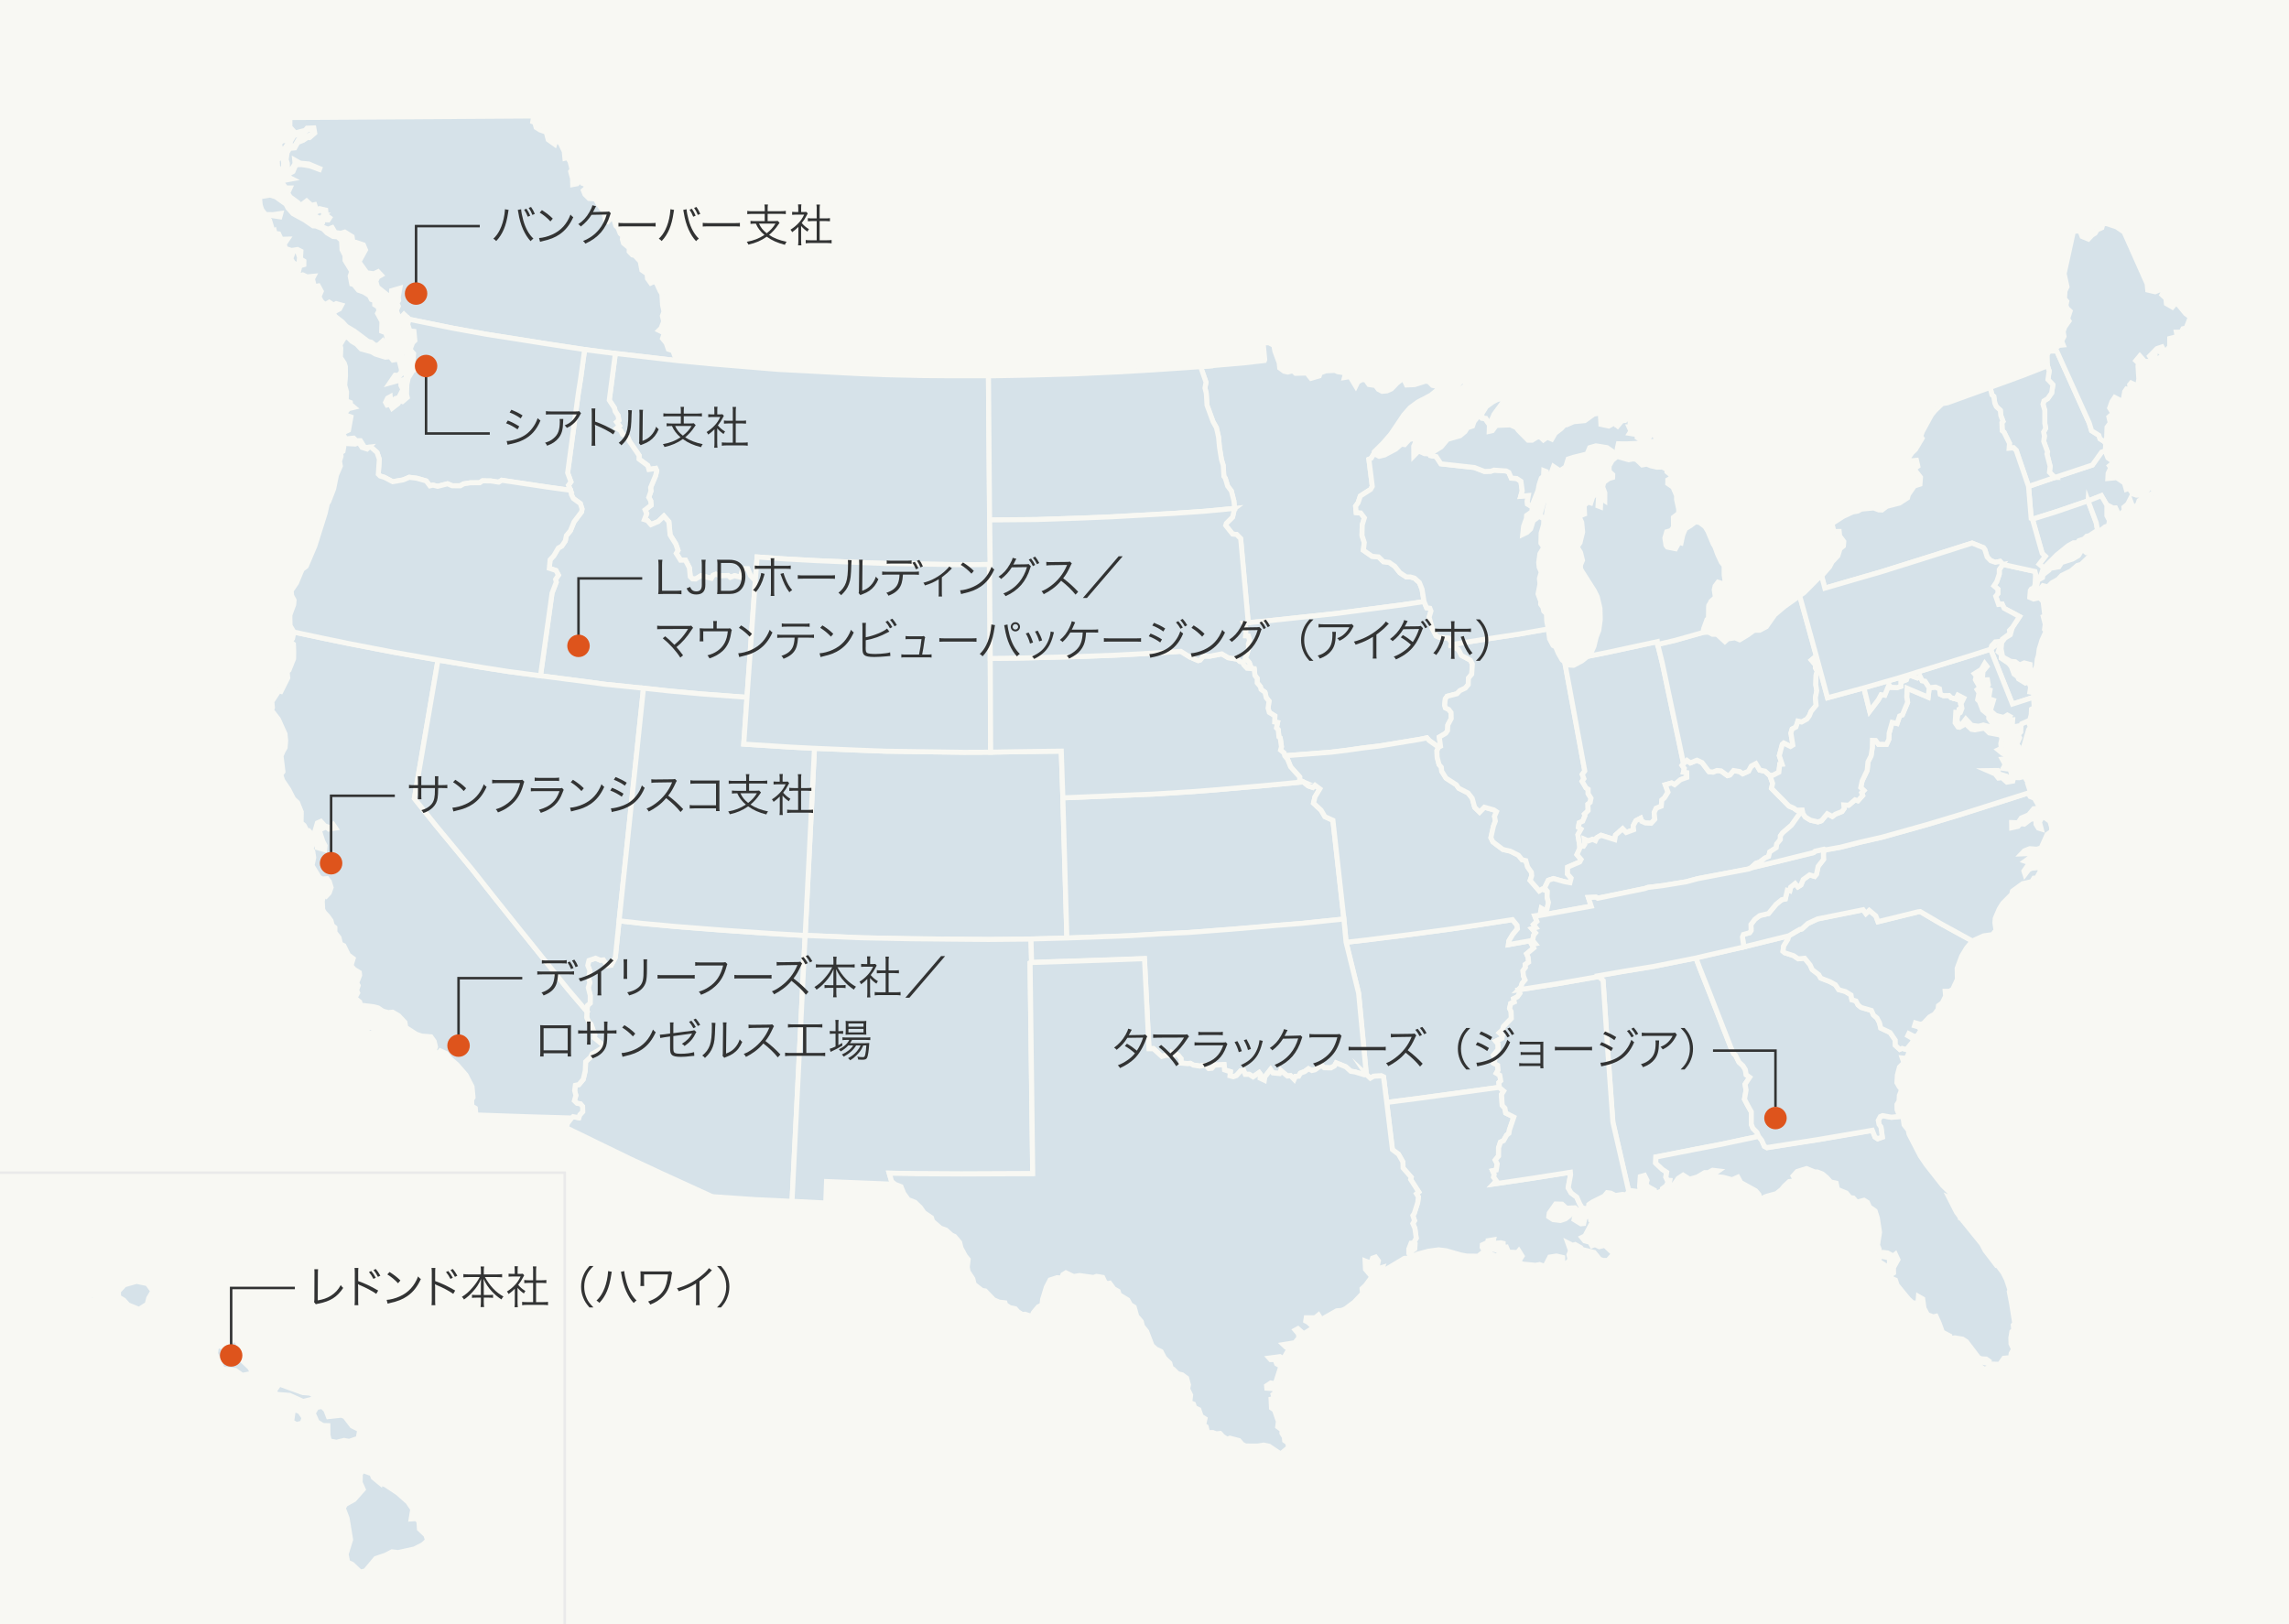 <?xml version="1.0" encoding="UTF-8"?>
<svg id="_レイヤー_2" data-name="レイヤー 2" xmlns="http://www.w3.org/2000/svg" viewBox="0 0 916 650">
  <defs>
    <style>
      .cls-1 {
        stroke: #eaeaea;
      }

      .cls-1, .cls-2 {
        fill: none;
      }

      .cls-1, .cls-2, .cls-3 {
        stroke-miterlimit: 10;
      }

      .cls-4 {
        fill: #f8f8f3;
      }

      .cls-2 {
        stroke: #323333;
      }

      .cls-3 {
        fill: #d6e2e9;
        stroke: #f8f8f3;
        stroke-width: 2px;
      }

      .cls-5 {
        fill: #323333;
      }

      .cls-6 {
        fill: #de541c;
      }
    </style>
  </defs>
  <g id="_レイヤー_1-2" data-name="レイヤー 1">
    <g>
      <rect id="bg" class="cls-4" width="916" height="650"/>
      <g>
        <path id="BC" class="cls-3" d="M154.24,127.9l.12,1.28.92,1.21-1.7.81-.55-2.37,1.21-.92h0ZM124.59,113.74l-1.82-.47.3-1.97,1.3.04.23,2.4h0ZM147.29,110.94l1.4,2.78-.42.69-2.65-2.34-.77-3,1.88,1.11.56.76h0ZM119.18,100.99l.68,2.04-.25,2.45-.92.57-1.39-1-.95-1.53.65-1.68-.75-1.06,2.71-.42.22.63h0ZM141.03,102.96l-.53-2.21,1.57-.47.02,1.94-1.06.75h0ZM138.75,102.69l-.49-1.73-.92-1.21.14-1.95.9-.73,1.11,1.51-.98,1.55.24,2.56ZM145.13,98.37l.57.92-.36,1.33-1.58-1.31,1.37-.94ZM129.73,86.08l-1.64,1.45-3.24-1.79,2.78-1.4,1.44-.14.66,1.88h0ZM110.45,78.86l3.99,2.86.79,1.54,1.99,2.24,4.78,2.62,3.29,2.28,1.14.05,2.86,1.18,1.61,1.63,2.4,1.39,1.79.15,1.59,1.47.19,3.7,1.19,2.31.02,1.94,2.68,4.43-.63,1.84.62,3.17.83.24,1.83,2.25,2.17.76,2.24,1.4.79,1.54,1.34.52v1.62s1.37.84,1.37.84l.31,1.59-.55,1.02,1.76,3.23-.12,3.89,1.68.65.82,3.48-1.24.6-.73-.9-1.93,1.8-1.3-.04-1.4-1.16-1.33-.36-5.57-4.16-3.08-1.81-1.62-1.79-2.97-2.31-.79-1.54,2.62-1.38.82-1.53-2.16-.6-1.08.59-1.72-1.13-1.69.97-1.42-1.32-.98-1.85.92-2.19-1.17-2.15-1.59.31-.79-3.16.55-1.02-2.72.26-1.69-.81-1.41.46-.56-.76.82-3.31,1.57-.47.02-1.46-1.37-.84.19-3.09-1.36-.68-2.39.39-2.33-.75-.65-1.72,1.42-2.08-2.58.08-1.01-2.17-1.47-.18-.27-1.11-1.99,1.16-1.1-1.35,1.98-1.32-.71-2.36-1.15-.21,1.26-2.06,3.94.6.36-1.33-3.19.46-2.92-.05-1.46-1.8-.66-1.88-.32-3.37,4.3-.73,2.34.75h0ZM113.42,67.58l-1.06.75-1.29-1.66-.1-2.74,2.14-1.33.4,2.55-.09,2.43h0ZM115.25,56.25l-.18,1.47-1.71,2.43-.34,1.49-1.28.12.6-2.16-.52-2.05,1.18-1.24,2.26-.05h0ZM116.88,54.64l-1.18,1.24-1.68-.65,1.03-1.07,1.82.47h0ZM112.19,56.38l-.5-1.89,1.18-1.24.83.24-.49,1.66-1.02,1.23h0ZM112.6,52.14l-.79,1.85-2.37-1.07,1.18-1.24,1.98.46ZM116.48,52.09l.18,1.92-1.95-.14-.28-1.27,1.03-1.07,1.02.55ZM123.02,54.54l-2.53.56-1.06.75-1.39,2.4-2.39.39.75-2.33,1.26-2.06,4.09-1.2,1.5-1.27,2.1-.04-.02,1.46-2.3,1.35h0ZM109.51,48.55l-1.56.63M113.91,47.16l-1.74,2.11h0M215.16,47.41l-1.66-.49-.31,1.81.85.4.5,1.89,1.55.98,2.51.89.77,3,2.6,1.86.49-1.66,1.72,1.13,1.62,3.4.26,2.72,1.11-.27.97,1.69.77,3-.56.86.75,2.84.07,2.42,1.75-.33,1.15-1.56.94,1.37,1.5.5-.02,1.46-1.05.91.63,1.56,1.61,1.63,2.61.24.98,1.85,2.23,3.02.85,3.8.85.4,1.47-1.59.8-.08.96,3.3.89.89.85,2.18,1.07,1.03-.2,1.31.47,1.57,2.28,1.89-.02,1.46,1.26,1.34.99.23,2.17,2.38.66,3.5,2.08,1.42.18,1.92,1.3,1.82,1.24-.6,1.02.55,1.43,3.1.76,1.22.27,4.5.58,2.69-.65,1.68.53,2.21-1.04,2.69-.89.89,2.21,1.08-.76,2.17,1.46,1.8.88,2.5,1.84.63.66,1.88,1.23,1.02-.39,1.01h0s-13.74-1.61-13.74-1.61l-10.79-1.24-12.28-1.58-15.09-2.29-10.84-1.72-13.46-2.12-13.49-2.44-17.31-3.53-2.14-2.06-1.32,1.42-.66-.1-1.08-2.81.81-1.69-.6-1.24.71-1.04-.14-1.44.64-3.46-3.3.96-.02,1.46-1.24.6-4.37-3.47-.71-2.36.81-1.69,1.38-.78-1.26-1.34-1.7.81-2.79-.38-3.17-4.39,2.62-4.78-.84-2.02-3.01-1.01-1.14-.05-.37-2.23-2.92-1.82-1.57.47-2.29-.27-1.16-1.99-1.72.65-3.2-1.31,1.02-1.23-.12-1.28,2.43.09.56-.86-1.39-1-.2-2.08-2.48-.57-1.25.44-.68-2.04-1.27.28-1.95-1.76-2.41,1.85-1.08-1.19-3.13-2.29-.95-1.53.94-2.03h-1.62s-1.29-1.66-1.29-1.66l.04-1.3,3.66-.67-1.87-.95.55-1.02,1.69-.97.92-2.19.76-.56,1.94-.02,3.12.51,3.85,1.41.13-.34-4.38-1.85-3.43-.32-2.22-1.24.14,1.44-1.68,2.75-1.3-.04-.11-2.9-.46-1.41.38-2.79.97-1.71,2.08-.2,1.24-2.22,2.18-.85,1.67-1.13.82.08,2.09-1.82-.36-2.07-2.74.1-.73.88-3.95,1.02-2.17-2.38.02-3.24-2.47,2.98-.78-1.38,1.51-1.11"/>
        <path id="MA" class="cls-3" d="M855.03,204l1.75,1.45-3.58,1.47.91-2.35.92-.57ZM842.44,180.45l1.08,2.81,1.21.86,1.03-1.07.78,1.38-2.4,2.01.56.76-1.08,2.21-.12,2.11,3.53-.33,3.11,2.13.72,2.52,1.09-.43,1.51,2.28,1.5.5,2.42-.07,2.22-2.15,1.1-2.04,1.43,3.1-6.15,3.33-.5,1.5-1.79,1.62-1.31-3.59-.95,1.87-1.5,1.27.12,1.28-1.18,1.24-1.11.27-1.2-2.47-.8.08-.85-.4-1.87-.95-2.13-3.68-5.3,2.12-1.57.47-11.12,3.8-9.58,3.01-.51-.27-1.06-12.84,10.49-3.58,15.05-4.99,3.71-5.2,1.41-.46h0Z"/>
        <path id="MN" class="cls-3" d="M578.25,153.62l-5.71,4.58-5.24,2.76-3.02,2.23-2.48,2.82-5.25,7.77-3.21,3.7-3.4,3.39-.1.66-1.11,1.88-.93.41,1.36,10.87-.69,1.2-4.11,2.65-.88,2.67-1,1.39.24,2.56,1.79.15,1.48,1.96-.86,2.83-.09,4.21.91,2.82-.35,3.11,3.46,2.42,2.61.24,1.96,1.92,2.29.27,2.25,1.57,2.02,2.56,2.59,1.69h1.62s1.66.5,1.66.5l1.95,1.76,1.06,2.65.79,4.94-8.77,1.32-13.26,1.74-13.1,1.73-13.29,1.42-13.13,1.41-8.81.84-3.04-33.67-1.61-1.63-1.63-.17-2.75-3.46.24-.83,2.51-2.5.8-3.47-.29-3.05-1.02-3.95-1.48-1.96-.95-3.14-.56-.76-.25-4.34-.71-2.36-.78-4.78-.41-4.33-.83-3.64-1.37-2.46-2.4-6.56-.3-4.82-.52-2.05.43-2.3-2.01-5.79-.05-.48,17.32-1.48,8.16-.94.13-.34-.64-6.73,2.26-.05,2.04,1.1.37,2.23,1.74,4.69.2,2.08,1.74,1.29,1.49.34,2.05-.52,1.07,1.03,4.52-.11,1.66,2.11,3.3-.96.37-1.17,2.34-.87,3.54-.17,1.18.53,3.12.51-.47,1.82,2.23-.37,2.3,3.82.81-1.69,1.69-.97,1.47.18,1.3,1.82,2.63.4,1.11,1.51,1.53.82,1.92-.18,1.86-.82,2.21-2.31,1.66-1.29,1.12-.11,1.01,2.17,3.22-.14,4.4-1.39,1.31.2,1.43,1.48.99.23,1.22-.76,2.74-.1h0Z"/>
        <path id="MT" class="cls-3" d="M395.54,150.43l.46,57.69.23,17.77-.32.03-9.85.13-13.12-.21-18.79-.32-8.6-.32-18.83-.8-13-.71-10.74-.76-.72,9.45-1.98-2.08-1.06-2.65-1.94.02-.98,3.33-2.32-.59-1.72.65-.88-.73-2.9.11-2-.62-1.09.43-.69,1.2-4.14-1.06-2.14,1.33-1.3-.04-.89-.89-.33-3.53-1.59-3.08-1.94.02-1.72-2.75.69-1.2-.88-2.5-2.29-3.66-.5-5.29-1.99-2.24-2.22,2.15-2.95,1.25-1.45-1.64-1.17-.37.91-2.35-.63-1.56,2.41-1.85-.17-1.76-.78-1.38.89-2.51-.14-1.44,1.98-4.72.46-1.98-.41-.93-2.71.42-.47-1.57-3.48-2.58.02-1.46-3.94-5.77-.63-1.56-2.04-1.1-.79-1.54-1.55-.98,1.05-.91-1.11-1.51.9-.73-.34-1.91-1.13-1.67-.28-1.27-2.08-3.2,2.43-18.67,10.79,1.24,13.74,1.61,13.55,1.3,16.3,1.36,10.92.9,9.91.51,12.03.64,11.05.57,10.87.42,13.77.31,11,.09h15.36s0,0,0,0Z"/>
        <path id="ND" class="cls-3" d="M480.57,146.73l.05.48,2.01,5.79-.43,2.3.52,2.05.3,4.82,2.4,6.56,1.37,2.46.83,3.64.41,4.33.78,4.78.71,2.36.25,4.34.56.76.95,3.14,1.48,1.96,1.02,3.95.29,3.05-12.18,1.16-12.21.84-12.23.68-12.23.68-12.08.5-18.38.61-18.74.16-.46-57.69,14.69-.26,18.87-.5,19.48-.88,13.67-.81,18.32-1.25h0Z"/>
        <path id="ID" class="cls-3" d="M246.24,141.48l-2.43,18.67,2.08,3.2.28,1.27,1.13,1.67.34,1.91-.9.73,1.11,1.51-1.05.91,1.55.98.79,1.54,2.04,1.1.63,1.56,3.94,5.77-.02,1.46,3.48,2.58.47,1.57,2.71-.42.41.93-.46,1.98-1.98,4.72.14,1.44-.89,2.51.78,1.38.17,1.76-2.41,1.85.63,1.56-.91,2.35,1.17.37,1.45,1.64,2.95-1.25,2.22-2.15,1.99,2.24.5,5.29,2.29,3.66.88,2.5-.69,1.2,1.72,2.75,1.94-.02,1.59,3.08.33,3.53.89.89,1.3.04,2.14-1.33,4.14,1.06.69-1.2,1.09-.43,2,.62,2.9-.11.88.73,1.72-.65,2.32.59.98-3.33,1.94-.02,1.06,2.65,1.98,2.08-3.33,46.73-18.08-1.36-13.05-1.19-10.29-1.12-15.51-1.6-7.7-1.05-18.01-2.33,4.62-33.1,1.69-4.36-.27-1.11,1.13-1.72-.98-1.85-2.67-.88.32-3.43,1.47-1.59,1.81-3.08,1.38-.78,1.42-2.08.44-2.14,1.6-1.93,1.44-3.53,3.02-4.01.21-1.15-.69-2.2-2.78-2-.79-1.54-.33-1.75-.84-2.02,1-1.39-1.31-3.59,4.26-31.78.91-5.75,1.63-11.8,12.28,1.58h0Z"/>
        <path id="WA" class="cls-3" d="M163.42,139.48l-.64,3.46-.15,3.57,1.25-.44,1.01,2.17-1.41.46-.92-1.21-.53-2.21.39-1.01-1.61-1.63.07-.98,1.73-2.27.82.08h0ZM158.91,136.19l-1.59.31-.39-2.39.79-.24,1.19,2.31ZM161.34,132.89l1.24,1.18-1.7.81-1.87-.95,1.51-1.11.82.08h0ZM163.77,127.81l17.31,3.53,13.49,2.44,13.46,2.12,10.84,1.72,15.09,2.29-1.63,11.8-.91,5.75-4.26,31.78,1.31,3.59-1,1.39.84,2.02-8.36-1.15-19.19-2.87-1.22.76-3.28-.5-3.24-.02-1.06.75-3.72.03-2.71.42-1.38.78-3.24-.02-1.85-.79-3.95,1.02-1.82-.47-1.27.28-1.48-1.96-3.82-1.09-2.95-.37-2.49,1.04-4.14.72-3.4-1.78-1.66-.49-.72-.74.4-6.02-.9-2.66-2.3-2.05-.98-.07-1.6.15-1.72-2.75h-1.62s-1.07-1.04-1.07-1.04l-3.21.3-1.35-2.3,2.47-1.21.96-5.27-2.17-.76.2-1.31,1.02-1.23,2.21-.53-1.4-1.16-.08-.8-1.68-.65.15-3.57-.74-2.68.31-3.59-.04-3.88-.46-1.41-1.51-2.28.13-3.73-.28-1.27,1.53-2.57,1.22-.76,1.96,1.92,1.88,1.11,1.8,1.93,4.32,1.21,1.37.84,4,1.24,1.92-.18,1.1,1.35,2.71-.42-.07.98.79,3.16-.05,1.14-1.18,1.24-1.3-.04-2.13,3.11,2.68-.74.52-1.34,2.5-2.66.66.1.27,2.88-2.18.85.02,1.94.79,1.54-1.63,3.23-1.41.46-1.8,1.46-.21-2.24-1.08.59-.81,1.69.59,1.08,1.27-.28.79,1.54,2.41-1.85.69-1.2,1.01.39,1.95-1.64-.3-1.43.13-3.73.56-2.64,1.68-2.75,1.67-1.13-1.51-2.28.31-3.59-1.45-1.64,1.04-2.69.89-.89-.35-3.69-1.63-.17-.9-2.66.62-2h0Z"/>
        <path id="AZ" class="cls-3" d="M322.21,374.41l-5.26,106.42-14.78-.7-16.77-1.16-.83-.24-19.61-8.97-12.69-5.91-12.54-6.09-13.06-6.36.47-1.82,1.58-2.09.6-.54,2.3.43.37-1.17,1.18-1.24-.04-2.1-.91-1.05-1.31-.2-1.07-1.03.6-2.16-.5-1.89.28-2.13,1.43-.3,1.74-2.11.8-3.47.15-3.57,1.93-1.8.68-1.36,2.15-1.17,1.98-1.32.23-.99-3.51-2.9.21-1.15-1.55-4.38-.69-.42-1.01-2.17.09-2.43.25-2.45,1.05-.91.03-3.08-.79-3.16.62-2-.49-1.73.53-2.96-.85-2.18.46-1.98,2.66-.9,1.85.79,1.28-.12,1.51,2.28,1.6-.15,1.65-3.07,1.52-14.7,9.32,1.06,13.87,1.27,18.73,1.46,20.83,1.42,11.71.67h0Z"/>
        <path id="CA" class="cls-3" d="M168.85,433.44l1.37,2.46,1.64,1.95-1.11.27-.91-1.05-.99-3.63h0ZM170.99,425.31l2.43,1.71.63,1.56-2.45-.25-.61-3.01h0ZM149.45,411.35l.33,1.75-1.89.5-.86-.57-.34-1.91,2.77.22h0ZM152.67,411.2l3.05,1.49-1.54.79-1.98-.46.47-1.82h0ZM234.87,404.85l-.09,2.43,1.01,2.17.69.42,1.55,4.38-.21,1.15,3.51,2.9-.23.99-1.98,1.32-2.15,1.17-.68,1.36-1.93,1.8-.15,3.57-.8,3.47-1.74,2.11-1.43.3-.28,2.13.5,1.89-.6,2.16,1.07,1.03,1.31.2.91,1.05.04,2.1-1.18,1.24-.37,1.17-2.3-.43-.6.54-17.03-.49-21.25-.73-.26-2.72-1.37-.84-.08-2.58.56-.86-.41-4.33-2.38-4.63-3.63-4.18-2.82-2.48-1.48-1.96-2.37-1.07-.87,1.05-1.71-.97.65-1.68-.53-2.21-1.3-1.82-3.75-.29-2.17-.76-4.14-2.68-.36-2.07-2.52-2.67-2.4-1.39-1.76.17-2.16-.6-1.9-1.28-1.82-.47-5.23-.63-.28-1.27-1.93-1.6,1.1-2.04-.43-1.09.63-1.84-.59-1.08,1.17-3.02-.11-1.12-2.06-1.26-1.27-1.5.86-2.83-1.92-1.44-1.81-3.71-1.36-.68-.56-2.53-1.66-2.11-.02-1.94-1.05-.87-.5-1.89-1.3-1.82-1.26-1.34-.76-1.22-.17-3.54.72-2.66.88.73,1.18-1.24.76-2.17-.71-2.36-.92-1.21-1.92.18-1.2-.69-2.88-4.74.67-3.14-.4-2.55-.73-.9.91-2.35.11-2.27,1.44-.14.08,4.2,2.99.85.17-1.63-.98-1.85-1.39-4.4,2.79-1.24,1.05.87,2.71-.42-.94-1.37-1.18,1.24-2.17-.76-1.62-1.79-1.4.62-.98,3.33.89.89-1.53.95-1.82-2.09-.82-.08-1-2.01-1.23-1.02.07-4.37-1.49-3.74-1.59-1.47-1.98-3.85-2.45-3.65-.69-2.2.86-1.21-.75-6.24.65-1.68.97-1.71.22-2.77-.26-2.72-2.66-5.89-2.77-3.62.39-1.01-.23-2.4,2.82-4.31.83.24,2.72-5.43-.23-2.4.74-.72,1.83-4.54.03-3.08-.1-2.74-1.39-1,1.02-1.23.56-2.64,11.06,2.35,10.72,2.22,17.96,3.47,17.93,3.15-9.46,55.39,8.63,10.82,5.84,7.05,8.77,10.65,9.38,11.88,9.36,11.72,6.42,7.96,13.02,16.23,7.64,8.98h0Z"/>
        <path id="CO" class="cls-3" d="M425.32,319.34l1.61,56.12-14.35.39-16.96.16-14.08-.12-16.99-.17-19.77-.39-14.13-.6-8.44-.33,3.72-74.9,17.7.75,11.03.41,17.81.25,13.28.19,10.67-.04,10.49-.19,17.77-.23.64,18.7h0Z"/>
        <path id="NV" class="cls-3" d="M247.75,368.54l-1.52,14.7-1.65,3.07-1.6.15-1.51-2.28-1.28.12-1.85-.79-2.66.9-.46,1.98.85,2.18-.53,2.96.49,1.73-.62,2,.79,3.16-.03,3.08-1.05.91-.25,2.45-7.64-8.98-13.02-16.23-6.42-7.96-9.36-11.72-9.38-11.88-8.77-10.65-5.84-7.05-8.63-10.82,9.46-55.39,17.91,2.99,10.34,1.61,12.77,1.7,18.01,2.33,7.7,1.05,15.51,1.6-9.76,93.1h0Z"/>
        <path id="NM" class="cls-3" d="M412.82,385.21l-.63.22,1.05,84.31-14.22.06-14.22.06-17.64-.1-11.34-.22.96,3.3,1.4,1.16-27.43-1.11-.32,8.6-12.19-.62-1.3-.04,5.26-106.42,8.44.33,14.13.6,19.77.39,17,.17,14.08.12,16.96-.16.24,9.36h0Z"/>
        <path id="OR" class="cls-3" d="M147.61,178.99l.98.07,2.3,2.05.9,2.66-.4,6.02.72.74,1.66.49,3.4,1.78,4.14-.72,2.49-1.04,2.95.37,3.82,1.09,1.48,1.96,1.27-.28,1.82.47,3.95-1.02,1.85.79,3.24.02,1.38-.78,2.71-.42,3.72-.03,1.06-.75,3.24.02,3.28.5,1.22-.76,19.19,2.87,8.36,1.15.33,1.75.79,1.54,2.78,2,.69,2.2-.21,1.15-3.02,4.01-1.44,3.53-1.6,1.93-.44,2.14-1.42,2.08-1.38.78-1.81,3.08-1.47,1.59-.32,3.43,2.67.88.98,1.85-1.13,1.72.27,1.11-1.69,4.36-4.62,33.1-12.77-1.7-10.34-1.61-17.91-2.99-17.93-3.15-17.96-3.47-10.72-2.22-11.06-2.35-1.54-2.6-.08-4.2,1.54-4.19.15-1.79-.98-1.85-.18-1.92,2.13-3.11,2.24-5.39,1.66-1.29,3.44-8.09,4.1-13,.92-3.97.56-.86,1.95-5.04,1.1-5.44,1.59-3.71-.34-1.91.62-2-.14-1.44.92-.57.31-1.81-.23-2.4,1.56,1.15,3.25.18,1.4-.62,1.32,1.98,2,.62.74-.72h0Z"/>
        <path id="UT" class="cls-3" d="M298.93,279.11l-1.3,18.72,19.36,1.23,8.94.45-3.72,74.9-11.71-.67-20.83-1.42-18.73-1.46-13.87-1.27-9.32-1.06,9.76-93.1,10.29,1.12,13.05,1.19,18.08,1.36h0Z"/>
        <path id="WY" class="cls-3" d="M396.26,263.56l.16,37.5-10.67.04-13.28-.19-17.81-.25-11.03-.41-17.7-.75-8.94-.45-19.36-1.23,1.3-18.72,3.33-46.73.72-9.45,10.74.76,13,.71,18.83.8,8.6.32,18.79.32,13.12.21,9.85-.13.34,37.65h0Z"/>
        <path id="AR" class="cls-3" d="M613.31,376.36l1.1,1.35-1.43.3.78,1.38-2.85,2.37.62,1.4.18,1.92-1.37.94.11,1.12-1,1.39.2,2.08.63,1.56-1.16,1.4-.5,1.5-1.03,1.07.62,1.4-1,1.39-1.54.79.28,1.27-1.4.62-.46,1.98.6,1.24.1,2.74-3.09,3.2-.5,1.5-1.19,1.08,1.23,1.02-.21,1.15-2.47,1.2.91,1.05.05,2.26-1.89,2.28.76,1.22-.62,2,1.53.82.18,1.92-.69,1.2,1.37.84.37,2.23-.74.72.18,1.92-11.49,1.58-19.48,2.66-14.06,1.82-1.29-10.23-.85-.4-3.06.13-1.38.78-1.59-1.47-3.09-32.53-5.01-20.38,8.32-.95,16.3-2.03,16.45-2.21,12.28-1.81,13.23-2.06,1.83,2.25.14,1.44-1.89,2.28-1.53,2.57-.18,1.47,9.7-1.73h0Z"/>
        <path id="IA" class="cls-3" d="M580.88,258l-.13.34,2.91,1.66,1.19,2.31,3.58,1.92.79,1.54-.26,4.07-1.31,1.58-.08,2.59-1.16,1.4-2.17,1.01-1.18,1.24-3.95,1.02-.71,1.04-.25,2.45.27,1.11,1.36.68.92,1.21.07,2.42-1.37,2.56-.11,2.27-.71,1.04-2.6,1.54.51,3.67-.77.4-3.81-2.71-.91-1.05-3.01.61-16.08,2.66-6.56.78-6.54.94-6.4.77-18.3,1.41-.27-1.11-1.4-1.16.36-1.33-.49-3.51-.53-.44-.27-2.88-.72-.74.44-2.14-1.15-.21.09-2.43-2.24-1.4-.49-1.73.38-2.79-1.1-1.35-.53-2.21-1.56-1.15-.27-1.11-1.27-1.5v-1.78s-.93-1.21-.93-1.21l-.23-2.4-1.17-.37-.87-2.34-1.62-1.79.79-1.85.59-2.32-.14-1.44.5-1.5-.49-1.73-1.14-.05.19-3.09-1-2.01,1.92-.18,8.81-.84,13.13-1.41,13.29-1.42,13.1-1.73,13.26-1.74,8.77-1.32,1.04,2.49,1.31.2.43,1.09-.73,2.5,1.23,4.41,1.59,3.08,1.18.53,3.75.29,1.32,1.98-.1.66h0Z"/>
        <path id="KS" class="cls-3" d="M537.79,367.85l-17.29,1.8-10.27.81-17.32,1.48-17.18,1.31-10.3.49-13.83.83-13.86.51-10.8.38-1.61-56.12,21.26-.89,15.14-.63,14.95-.93,8.99-.69,21.01-1.83,14.9-1.42,1.93,1.6,1.84.63.89-.89,1.92,1.44-1.95,3.26-.57,2.48,3.01,2.79,1.54,2.6,3.21,1.47,4.4,39.52h0Z"/>
        <path id="MO" class="cls-3" d="M575.73,299.08l-.68,1.36.08,2.58.77,3,.91,1.05.15,1.6,1.72,2.75,4.14,2.68.94,1.37,3.74,1.91,1.66,2.11.99,3.63,1.96,1.92,1.92-1.96,3.82,1.09,1.04.71-.79,1.85.34,1.91-.78,2.01-1.02,4.62.81,1.7,4.01,3.02,2.98.69,3.23,1.63,1.46,1.8,1.49.34.72,2.52,1.5,2.12.14,1.44-.63,1.84,3.63,4.18,1.22-.76,2.03.94-.09,2.43.52,2.05-.56,2.64-.58.7-1.71-.97-.54,2.8-1.12.11-.96.09.85,2.18-1.34,1.26.92,1.21-1.57.47,1.45,1.64-.73.88-.44,2.14-9.7,1.73.18-1.47,1.53-2.57,1.89-2.28-.14-1.44-1.83-2.25-13.23,2.06-12.28,1.81-16.45,2.21-16.3,2.03-8.32.95-.88-9.3-4.4-39.52-3.21-1.47-1.54-2.6-3.01-2.79.57-2.48,1.95-3.26-1.92-1.44-.89.89-1.84-.63-1.93-1.6-1.52-.66.04-1.3-3.62-4.02-1.27-3.11-1.1-1.35,18.3-1.41,6.4-.77,6.54-.94,6.56-.78,16.08-2.66,3.01-.61.91,1.05,3.81,2.71h0Z"/>
        <path id="NE" class="cls-3" d="M500.77,267.55l1.17.37.23,2.4.92,1.21v1.78s1.28,1.5,1.28,1.5l.27,1.11,1.56,1.15.53,2.21,1.1,1.35-.38,2.79.49,1.73,2.24,1.4-.09,2.43,1.15.21-.44,2.14.72.74.27,2.88.53.44.49,3.51-.36,1.33,1.4,1.16.27,1.11,1.1,1.35,1.27,3.11,3.62,4.02-.04,1.3,1.52.66-14.9,1.42-21.01,1.83-8.99.69-14.95.93-15.14.63-21.26.89-.64-18.7-17.77.23-10.49.19-.16-37.5,14.37-.23,20.97-.54,14.02-.52,11.58-.61,15.27-.96,3.61,2.24,3.37,1.46.79-.24,1.31-1.58,2.43.09,4.92-.95,2.57,1.53,3.78.61.89.89,1.15.21.43,1.09,1.26,1.34,1.79.15Z"/>
        <path id="OK" class="cls-3" d="M538.67,377.14l5.01,20.38,3.09,32.53-.8.08-3.66-1.11-1.81-.31-1.95-1.76-3.87-1.57-.69,1.2-1.38.78-2.75-.06-1.07-1.03-2.57,1.86-1.27.28-1.36-.68-1.51,1.11-1.72.65-.69,1.2-1.28.12-.53,1.18-1.43-1.48-1.28.12-2.63-2.18-.53,1.18-2.61-.24-.94-1.37-2.31,2.97-.2,1.31-1.69-.81.18-1.47-.56-.76-2.43,1.69-1.55-.98h-1.62s-.63-1.57-.63-1.57l-1.12.11-1.76,1.95-1.25.44-1.33-.36.17-1.63-2.34-.75-.2-2.08-3.86.2-1.02,1.23-1.28.12-1.26-1.34-2.23.37-2.63-.4-1.2-.69-1.12.11-2.61-.24v-1.78s-1.28-1.5-1.28-1.5l-2.01-.78-.04,1.3-2.3-.43-2.05.52-3.36-3.08h-1.78s-1.81-36.04-1.81-36.04l-11.28.42-15.96.54-17.9.57-.24-9.36,14.35-.39,10.8-.38,13.86-.51,13.83-.83,10.3-.49,17.18-1.31,17.32-1.48,10.27-.81,17.29-1.8.88,9.3h0Z"/>
        <path id="SD" class="cls-3" d="M494.05,203.5l-.8,3.47-2.51,2.5-.24.83,2.75,3.46,1.63.17,1.61,1.63,3.04,33.67-1.92.18,1,2.01-.19,3.09,1.14.05.49,1.73-.5,1.5.14,1.44-.59,2.32-.79,1.85,1.62,1.79.87,2.34-1.79-.15-1.26-1.34-.43-1.09-1.15-.21-.89-.89-3.78-.61-2.57-1.53-4.92.95-2.43-.09-1.31,1.58-.79.24-3.37-1.46-3.61-2.24-15.27.96-11.58.61-14.02.52-20.97.54-14.37.23-.34-37.65.32-.03-.23-17.77,18.74-.16,18.38-.61,12.08-.5,12.23-.68,12.23-.68,12.21-.84,12.18-1.16h0Z"/>
        <path id="LA" class="cls-3" d="M599.41,502.52l-.63.22-3.18-1.15,1.29-1.74,3.47.8-.95,1.87h0ZM634.33,483.68l-3,.77-1.07-1.03-3.38.16-1.77-1.61-2.59-.08-2.57,3.64-.18,1.47,1.72,1.13,2.95.37,2.04-.68,1.66-1.29.53-1.18,1.69.81-.46,1.98,2.75,1.68,1.12-.11.44-2.14,2.11-1.66.23,2.4,1.84.63-1.11,1.88-.7-.58-2.33,4.43-1.24.6,1.1,1.35,2.16.6.78,1.38,1.25-.44,1.69.81,2.21-.53,3.56,3.38-2.34,2.65-1.94.02-1.34-.52-2.2-2.7-4.8-1.16-.56-.76-2.22-1.24-1.11.27-1.87-.95,1.11,3.13-.65,1.68.5,1.89-2.06,2.14-.94-1.37v-1.62s-2.47-.57-2.47-.57l-2.71.42-1.91,3.74-2.17-.76-1.59.31-5.06-.49-1.85-.79,1.55-2.41-1.33-2.14-.58.7-3.57-.15-.84-2.02-1.28.12v-1.62s-.98-.23-.98-.23l-3.21.3.34-1.49-2.23.37-.1.66-2.17,1.01-.07.98.95,1.53-2.56,2.02-4.53-.05-2.3-.43-5.98-1.7-2.95-.37-4.15.56-4.57,1.24-1.37.94-1.16-1.99,1.67-1.13.14-1.95-.69-.42,1.11-1.88-.54-3.99-.82-1.86.69-1.2-.68-2.04.56-.86,1.37-4.33.27-2.29-.76-1.22.9-.73-3.23-5.03.24-.83-3.27-3.73-.07-2.42-1.75-3.07-2.44-1.87-2.28-18.87,14.06-1.82,19.48-2.66,11.49-1.58,1.75,1.45-.84,1.37.25,4.34,1.08,1.19.34,1.91,3.23,1.63-1.77,5.18-.2,1.31-.9.73-1.24,2.22-1.24.6-.75,2.34-.02,3.24-1.31,1.58.79,1.54-.41,2.46-1.43.3.62,1.4-.21,1.15,1.11,1.51-1.18,1.24,15.15-2.25,15.61-2.45.09.96-.96,5.27,1.16,1.99,2.27,1.73,1.24,2.79.95,1.53,1.15.21h0Z"/>
        <path id="TX" class="cls-3" d="M514.06,547.17l-2.03,5.85-.79.24,1.87-5.84.95-.25ZM516.09,542.94l1.67-4.52,1.01.39-2.68,4.14h0ZM525.81,532.96l-4.68,3.52-.21-.47,3.14-2.72,1.75-.33h0ZM546.77,430.06l1.59,1.47,1.38-.78,3.06-.13.85.4,1.29,10.23,2.28,18.87,2.44,1.87,1.75,3.07.07,2.42,3.27,3.73-.24.83,3.23,5.03-.9.73.76,1.22-.27,2.29-1.37,4.33-.57.86.68,2.04-.69,1.2.82,1.86.54,3.99-1.11,1.88-.96.09-.91,2.35v1.78s1.31,1.82,1.31,1.82l-3.06.13-9.33,5.58.62-2-2.36.71.66-3.3-1.11-1.51-1.25.44-.62,2-2.35-.91.16,3.38,2.55,2.99-2.58,3.48-1.34,1.26.18,1.92-3.38,3.56-3.47,2.59-1.4.62-2.08.2-6.14,3.49-1.14-1.83-1.35,1.1h-3.56s-.2,1.33-.2,1.33l1.02.55,2.14,2.06-3.97,2.48-2.3-2.05-1.08.59,1.27,1.5.15,1.6-1.6,1.93-4.62.76,1.07,1.03,1.34.52-2.36,4.11-1.37-.84-4.31.57.54.6h1.78s.65,1.71.65,1.71l1.71.97-2.25,7-1.81-.31-1.67,1.13.09.96,1.95.14,1.21-.92.1,2.74-.76.56.47,1.57-1.27.28.17,3.54,1.21.86,1.56,4.54-.28,2.13,1.74,1.29-.04,1.3.95,1.53.14,1.44,1.21.86.33,1.75,1.63.17-1.92.18-2.85,2.37-4.66-3.12-2.14-.44-2.39.39-4.85-.02-1.36-.68-1.27-1.5-3.65-.95-1.09.43-1.72-1.13-1.08-1.19-1.6.15-1.34-.52-2.1.04-.55-2.37-1.04-.71.57-2.48-1.55-.98-.9-2.66-1.69-.81-.46-1.41-1.52-.66.37-2.95-1.2-2.47.33-1.65-.74-2.68-1.74-1.29-1.82-.47-1.79-1.77-.86-.56-.5-1.89-2.14-2.06-1.38-2.62-2.03-.94-1.59-1.47-2.15-5.62-1.66-2.11-.5-1.89-1.82-2.09-.99-3.63-1.55-.98-.98-1.85-3.43-2.1-.46-1.41-1.71-.97-1.67-2.27-1.11.27-.89-.89-.81-1.7-2.46-.41-1.25.44-5.57-.76-2.39.39-3.05-1.49-1.22.76-.52,1.34-1.79-.15-2.82.91-1.5,2.89-1.48,4.83-.27,2.29-1.54.79-1.89,2.28-.66,1.52-2.67-.88-1.12.11-1.72-1.13-1.08-1.19-2.14-.44-1.72-1.13-.24-.79-2.29-.27-2.19-.92-3.41-3.56-1.31-.2-3.14-2.45-.53-2.21-1.89-2.89-.33-1.75.35-3.11-1.1-1.35-1.76-3.23-.53-2.21-2.01-2.4-1.18-.53-2.3-2.05-2.17-.76-3.17-2.77-.46-1.41-2.94-1.99-1.5-2.12-2.14-2.06-2.69-1.04-1.86-2.57-1.06-2.65-2.35-.91-1.4-1.16-.96-3.3,11.34.22,17.64.1,14.22-.06,14.22-.06-1.05-84.31.63-.22,17.9-.57,15.96-.54,11.28-.42,1.81,36.05h1.78s3.36,3.07,3.36,3.07l2.05-.52,2.3.43.04-1.3,2.01.78,1.27,1.5v1.78s2.62.24,2.62.24l1.12-.11,1.2.69,2.63.4,2.23-.37,1.26,1.34,1.28-.12,1.02-1.23,3.86-.2.2,2.08,2.34.75-.17,1.63,1.33.36,1.25-.44,1.76-1.95,1.12-.11.63,1.56h1.62s1.55.99,1.55.99l2.43-1.69.56.76-.18,1.47,1.69.81.2-1.31,2.31-2.97.94,1.37,2.61.24.53-1.18,2.63,2.18,1.28-.12,1.43,1.48.53-1.18,1.28-.12.69-1.2,1.72-.65,1.51-1.11,1.36.68,1.27-.28,2.57-1.86,1.07,1.03,2.75.06,1.38-.78.69-1.2,3.87,1.57,1.95,1.76,1.81.31,3.66,1.11.8-.08h0Z"/>
        <path id="CT" class="cls-3" d="M835.61,200.5l3.26,8.75.69,3.82-.85-.4-2.59,1.7-1.11.27-1.03,1.07-2.04.68-.73.88-1.46-.02-2.15,1.17-4.5,3.66-4.43,4.46-.9.73-1.75-1.45,2.45-3.14-1.24-1.18-3.89-13.7,9.58-3.01,11.12-3.8,1.57-.47h0Z"/>
        <path id="NH" class="cls-3" d="M841.92,176.62l.75,1.06-.22,2.77-1.41.46-3.71,5.2-15.05,4.99-2.14-2.06.25-2.45-1.27-4.89.24-.83-1.53-4.22.28-2.13-.31-1.59.82-1.53-.34-1.91v-5.17s-.73-2.52-.73-2.52l.36-1.33,1.53-.95,1.57-2.25.5-3.28-1.98-2.08.48-3.44-.68-2.04-.11-4.52.84-1.37,2.1-.04.37-1.17,13.51,29.93.95,3.14,2.92,1.82.46,1.41,1.55.98h0Z"/>
        <path id="RI" class="cls-3" d="M847.76,205.82l-.9.73-1.11-3.13.8-.08,1.2,2.47ZM844.91,203.02h-1.78s0,3.4,0,3.4l.98,1.85-.28,2.13-1.41.46-2.86,2.21-.69-3.82-3.26-8.75,5.3-2.12,2.13,3.68,1.87.95h0Z"/>
        <path id="VT" class="cls-3" d="M822.27,191.1l-10.49,3.58-4.93-14.41-1.07-1.03-1.76.17.14-1.95-2.2-4.48-.7-.58-.14-3.22.44-.53-.87-2.34-.2-2.08-1.59-1.47-.62-1.4-.42-2.71-.7-.58-.77-3,13.13-4.8,9.82-3.84.68,2.04-.48,3.44,1.98,2.08-.5,3.28-1.57,2.25-1.53.95-.36,1.33.72,2.52v5.17s.35,1.91.35,1.91l-.82,1.53.31,1.59-.28,2.13,1.53,4.22-.24.83,1.27,4.89-.25,2.45,2.14,2.06h0Z"/>
        <path id="AL" class="cls-3" d="M678.66,383.42l1.52,4.06,3.4,8.57,9.19,23.55,1.01,2.17.7.58,1.4,2.78,1.59,1.47.95,1.53.36,2.07,1.39,1-1.84,2.76.39,2.39-.63,3.62,1.19,2.31,1.56,2.76v5.01s.62,1.56.62,1.56l1.61,1.63.63,1.56-15.22,3.22-10.01,1.92-15.87,3.12-.09,2.43,2.66,2.5,1.72,1.13-.3,1.97.6,1.24.38.61-.81,1.69-1.51,1.11-.08.82-2.95,1.25-.14-1.44-2.73-1.52-.59-1.08.36-1.33-1-2.01-1.73.49-.28,3.91.37,2.23-4.1-.58-.61.38-6.35-27.7-2.01-27.95-1.92-28.76-1.77-1.61-.19-.31,10.18-1.78,11.94-1.94,16.98-3.39h0Z"/>
        <path id="FL" class="cls-3" d="M784.75,482.34l-.08,2.59-.69,1.2-.91-2.82,1.69-.97h0ZM760.2,446.83l1.31.2.46,3.19,1.66,2.11.31,1.59,4.55,8.79,2.26,3.34,6.62,8.43,7.3,7.07-2.52.72-.37-2.23-1.85-.79,2.98,5.86,1.86,2.57,8.25,10.21,1.38,2.62,4.62,6.03.5.11,2.04,2.72,1.4,2.78,1.36,4.08-.26.67.97,5.08,1.21,7.65-.58.7.2,2.08-.76.56-.41,2.46.07,2.42,1.01,2.17-.97,1.71-.17,1.63-2.72.26-1.71,2.43-2.59-.08-.73.88-2.79,1.24-2.09-1.58-.02-1.94,1.52.66,2.48.57.07-.98-1.21-.86-2.11-.12-1.02-.55-4.81-6.34-1.55-.98-3.12-.51-2.07.36.05-1.14-2.89-1.5-1.31-3.59-1.24-2.79-1.11.27-2.35-.91-1.38-2.62-.51-3.67-1.71-.97-.22,2.77-2.13-.28-1.59-1.47-4.57-5.55-.68-2.04-1.52-.66-.46-1.41,1.22-.76-.04-2.1,1.79-3.24-1.01-2.17-.9.73-2.22-1.24-1.47-.18-.33,1.65,2.14.44.41.93-.08,2.59-.8.08-2.41-1.55-.82-.08-.04-5.49-.63-1.56.81-5.09-.87-5.74-.91-2.82-2.25-1.57-.82-1.86-1.37-.84-2.84.75-1.45-1.64-1.31-.2-1.46-1.8-3.53-1.44-.56-2.53-2.14-.44-1.62-1.79-1.75-1.45-2.01-.78-1.14-.05-3.2-1.31-3.77,1.17-1.61,1.77,1.16,1.99-2.72.26-1.93,1.8-1.16,1.4-2.11,1.66-3.79,1.01-2.79,1.24-.34-1.91-1.27-1.5-5.97-3.31-1.17-2.15-2.33,1.03-3.49-.96-5.06-.49,3.04-2.07-2.29-.27-1.85.98-1.3-.04-2.91,1.73-5.66,1.67,1.48-1.43-1.55-.98-1.98,1.32-2.28,3.29-1.47-.18.43-2.3-.98-.07-.6-1.24.3-1.97-1.72-1.13-2.66-2.5.09-2.43,15.87-3.12,10.01-1.92,15.22-3.22,1.29,1.66,1.03,2.33,1.02.55,20.87-3.28,21.32-3.64,1.06,2.65,1.04.71,1.88-.66-.54-3.99-.75-1.06-.31-1.59.82-1.53.93-.41,3.46.64,3.37-.32h0Z"/>
        <path id="GA" class="cls-3" d="M760.7,433.36l-.67-.26.43-2.3.96-.09-.72,2.66h0ZM763.33,420.17l.99.23-1.47,3.21-1.63-.17.66,1.88-1.77,1.79-.83,3.15-.19,3.09.97,1.69,1.18.53-1.18,2.86-.11,2.27-.84,1.37.04,2.1,1.06,2.65-3.37.32-3.46-.64-.93.41-.82,1.53.31,1.59.75,1.06.54,3.99-1.88.66-1.04-.71-1.06-2.65-21.32,3.64-20.87,3.28-1.02-.55-1.03-2.33-1.29-1.66-.63-1.56-1.61-1.63-.63-1.56v-5.01s-1.55-2.76-1.55-2.76l-1.19-2.31.63-3.62-.39-2.39,1.84-2.76-1.39-1-.36-2.07-.95-1.53-1.59-1.47-1.4-2.78-.7-.58-1.01-2.17-9.19-23.55-3.4-8.57-1.52-4.06,3.48-.82,15.67-3.59,18.01-4.46-.36,1.33-1.68,2.75-.28,2.13.7.58,3.5,1.12,1.9,1.28,2.56-.24,2.2,2.7.82,1.86,2.62,2.02.78,1.38,3.69,1.43,2.22,1.24,1.32,1.98,2.66.72,2.24,1.4.34,1.91,1.66.49.79,1.54,1.23,1.02,4.16,1.22.82,1.86,1.4,1.16.98,1.85.53,2.21,3.72,1.75,2.07,3.04.04,2.1,1.77,1.61.93-.41,2.16.6h0Z"/>
        <path id="MS" class="cls-3" d="M639.74,390.83l1.77,1.61,1.92,28.76,2.01,27.95,6.35,27.7-1,1.39-1.47-.18-2.87.43-1.87-.95-1.47-.18-1.16,1.4-4.79,2.39-1.37.94-.18,1.47-1.28.12-1.15-.21-.95-1.53-1.24-2.79-2.27-1.73-1.16-1.99.96-5.27-.09-.96-15.61,2.45-15.15,2.25,1.18-1.24-1.11-1.51.21-1.15-.62-1.4,1.43-.3.41-2.46-.79-1.54,1.31-1.58.02-3.24.75-2.33,1.24-.6,1.24-2.22.9-.73.2-1.31,1.77-5.18-3.23-1.63-.34-1.91-1.08-1.19-.25-4.34.84-1.37-1.75-1.45-.18-1.92.74-.72-.37-2.23-1.37-.84.69-1.2-.18-1.92-1.53-.82.62-2-.76-1.22,1.89-2.28-.05-2.26-.91-1.05,2.47-1.2.21-1.15-1.23-1.02,1.19-1.08.5-1.5,3.09-3.2-.1-2.74-.6-1.24.46-1.98,1.4-.62-.28-1.27,1.54-.79,1-1.39-.62-1.4,15.77-2.47,16.39-2.85h0Z"/>
        <path id="SC" class="cls-3" d="M789.27,376.64l-2.32,2.81-1.95,3.26-1.8,4.86.09,4.36-1.88,4.06-1.38.78h-1.62s.18,1.92.18,1.92l-1.36,2.72-1.51,1.11-.18,1.47-1.44,1.92-1.99,1.16-2.35,2.49-1.09.43-2.16-.6-.37,1.17,1.66.49.92,1.21-1.26,2.06-1.24.6-2.38-1.23-.4.85,2.4,1.39-.68,1.36-1.89,2.28.06.64-2.16-.6-.93.41-1.77-1.61-.04-2.1-2.07-3.04-3.72-1.75-.53-2.21-.98-1.85-1.4-1.16-.82-1.86-4.16-1.22-1.23-1.02-.79-1.54-1.66-.49-.34-1.91-2.24-1.4-2.66-.72-1.32-1.98-2.22-1.24-3.69-1.43-.78-1.38-2.62-2.02-.82-1.86-2.2-2.7-2.56.24-1.9-1.28-3.5-1.12-.7-.58.28-2.13,1.68-2.75.36-1.33,4.29-2.51.95-.25,2.38-2.17,3.87-1.82,18.25-3.67,1.11,1.51,1.34-1.26,2.63,2.18.87,2.34,16.12-3.96.8-.08,8.05,4.73,12.8,7.03h0Z"/>
        <path id="IL" class="cls-3" d="M619.58,251.74l.54,3.99,1.38,2.62,1.02.55,1.04,2.49,1.56,2.76,1.05.87,8.02,43.55-1,1.39.65,1.72-.71,1.04,1.54,2.6.86.57v1.78s1.15,1.83,1.15,1.83l-.33,1.65-.9.73.08,2.58-1.48,1.43.22.63-.92,2.19-1.4.62-.31,1.81,1.04.71-1.24,2.22.76,4.62-.07.98-1.07,2.37,1.64,1.95-.55,1.02-4.82,2.07-.06,2.75,1.45,1.64-.47,1.82-2.3-.43-4.32-1.21-2.04.68-1.49,3.05,1.1,1.35-2.03-.94-1.22.76-3.63-4.18.63-1.84-.14-1.44-1.5-2.12-.72-2.52-1.49-.34-1.46-1.8-3.23-1.63-2.98-.69-4.01-3.02-.81-1.7,1.02-4.62.78-2.01-.34-1.91.79-1.85-1.04-.71-3.82-1.09-1.92,1.96-1.96-1.92-.99-3.63-1.66-2.11-3.74-1.91-.94-1.37-4.14-2.68-1.72-2.75-.15-1.6-.91-1.05-.77-3-.08-2.58.68-1.36.77-.4-.51-3.67,2.6-1.54.71-1.04.11-2.27,1.37-2.56-.07-2.42-.92-1.21-1.36-.68-.27-1.11.25-2.45.71-1.04,3.95-1.02,1.18-1.24,2.17-1.01,1.16-1.4.08-2.59,1.31-1.58.26-4.07-.79-1.54-3.58-1.92-1.19-2.31-2.91-1.66.13-.34,12.1-1.96,14.51-2.19,12.09-2.12h0Z"/>
        <path id="IN" class="cls-3" d="M663.35,257.93l1.84,7.43,8.51,40.27-.58.7.92,1.21-.34,1.49,1.31.2.02,1.94-2.5.88-2.4,2.01-1.2-.69-2.52.72,1.09,2.97-1.4,2.24-1.05.91-.25,2.45-2.02.84-.81,1.69.26,2.72-1.47,1.59-2.27-.11-1.52-.66-.44-1.25-1.85.98-1.1,2.04.15,1.6-2.97,1.09-1.43-1.48-2.83,2.53-.31,1.81-5.5-1.74-1.69.97-.53,1.18-1.18-.53-1.72.65-1.52-.66.18,1.92-.57.86-1.46-.02-.76-4.62,1.24-2.22-1.04-.71.31-1.81,1.4-.62.92-2.19-.22-.63,1.48-1.43-.08-2.58.9-.73.33-1.65-1.14-1.83v-1.78s-.87-.57-.87-.57l-1.54-2.6.71-1.04-.65-1.72,1-1.39-8.02-43.55,1.56,1.15,1.95.14,3.39-1.78,2.25-1.83,7.78-1.55,20.13-4.34.11,1.12h0Z"/>
        <path id="KY" class="cls-3" d="M708.27,310.43l1.11,3.13-.46,1.98,6.98,7.1,1.85.79,1.21.86,2.26-.05-4.28,6.07-3.59,3.09-.86,1.21-.02,1.46-1.45,1.75-.18,1.47-2.59,1.7-.47,1.82-1.4.62-2.27,1.67-1.41.46-1.93,1.8-.93.41-20.49,3.89-4.57,1.24-9.39,1.54-5.91.72-1.25.44-18.87,3.89-.69-.42-3.06.13,1.14,3.45-20.51,3.73.54-2.8,1.71.97.58-.7.56-2.64-.52-2.05.09-2.43-1.1-1.35,1.49-3.05,2.04-.68,4.32,1.21,2.3.43.47-1.82-1.45-1.64.06-2.75,4.82-2.07.55-1.02-1.64-1.95,1.07-2.37.07-.98,1.46.02.56-.86-.18-1.92,1.52.66,1.72-.65,1.18.53.53-1.18,1.69-.97,5.5,1.74.31-1.81,2.83-2.53,1.43,1.48,2.97-1.09-.15-1.6,1.1-2.04,1.85-.98.44,1.25,1.52.66,2.27.11,1.47-1.59-.26-2.72.81-1.69,2.02-.84.25-2.45,1.05-.91,1.4-2.24-1.09-2.97,2.52-.72,1.2.69,2.4-2.01,2.5-.88-.02-1.94-1.31-.2.34-1.49-.92-1.21.58-.7,1.34-1.26,1.39,1,2.65-1.06,2.03.94,2.77,3.62,1.63.17,1.56-.63,1.63.17,2.6,1.86.95-.25,1.45-1.75,2.46.41,1.21.86,2.33-1.03,1.1-2.04,1.85-.98,1.54,2.6,2.14.44,1.95,1.76h0Z"/>
        <path id="NC" class="cls-3" d="M811.93,317.24l.63-.22.32-.03.47-.21-.53,1.18-.88-.73h0ZM811.62,317.43l.78,1.38,1.68.65,2.32,3.98-2.56.24-2.03,2.46-2.95,1.25-1.28,1.9-2.59-.08.04,2.1,2.53-.56,1.03-1.07,1.47.18,2.41-1.85,2.21-.53.07,2.42.95,1.53,1.17.37-.75-2.84,1.4-2.24,2.78,2,.71,2.36v1.62s-1.82,1.3-1.82,1.3l-2.4,5.4-1.73.49-2.77-.22-2.18.85-1.18,1.24,3.06-.13.62,1.4-2.27,1.67,1.84.63-2.28,3.29.46,1.41,1.44-1.92,1.24-.6,2.72-.26.91,1.05-1.65,3.07-1.12.11-.84,1.37-3.64.83-4.08,2.98-.36,1.33-3.54,3.57-1.4,2.24-1.59,3.71-.15,1.79.45,3.03-1.45,1.75-3.51.49-4.5,2.04-12.8-7.03-8.05-4.73-.8.08-16.12,3.96-.87-2.34-2.63-2.18-1.34,1.26-1.11-1.51-18.25,3.67-3.87,1.82-2.38,2.17-.95.25-4.29,2.51-18.01,4.46-.54-3.99.39-1.01,2.52-.72.56-.86-.07-2.42,1.58-2.09,1.96-1.48,3.48-.82,3.05-3.68,2.25-1.83,1.43-.3.8-3.47.99.23.34-1.49,1.8-1.46,1.1,1.35,1.22-.76.92-2.19,2.57-1.86,2,.62.73-.88.67-3.14,2.16-2.79-.05-2.26.31-1.81.67.26,5.88-1.04,8.05-2.06,8.55-1.94,18.27-5.13,13.36-4.02,26.84-8.53h0Z"/>
        <path id="OH" class="cls-3" d="M726.86,262.57l-1.95,1.64,1.64,1.95-.05,1.14.78,1.38-.5,1.5-.12,3.89.39,2.39-.54,2.8.29,3.05-2.03,2.46-.65,1.68-1,1.39-2.15,1.17-1.49-.34-.75,2.33-1.54.79-.49,1.66.78,4.78-.92.57-2.72-1.36-.6.54-1.19,4.48,1.14,3.45-.96.09-.35,3.11-2.31,1.19-1.28.12-1.95-1.76-2.14-.44-1.54-2.6-1.85.98-1.1,2.04-2.33,1.03-1.21-.86-2.46-.41-1.45,1.75-.95.25-2.6-1.86-1.63-.17-1.56.63-1.63-.17-2.77-3.62-2.03-.94-2.65,1.06-1.39-1-1.34,1.26-8.51-40.27-1.84-7.43,6.96-1.63,11.18-3.16,2.26-.05,1.53.82h1.78s3.19,2.92,3.19,2.92l1.19-1.08,2.87-.43,1.85.79,3.21-1.92,2.57-1.86,2.26-.05,2.62-1.38,3.42-4.85,3.89-3.28,6.06-4.29,6.66,24.11Z"/>
        <path id="TN" class="cls-3" d="M700.78,347.36l12.17-2.93,12.8-3.16.6-.54,3.64-.83-.31,1.81.05,2.26-2.16,2.79-.67,3.14-.73.88-2-.62-2.57,1.86-.92,2.19-1.22.76-1.1-1.35-1.8,1.46-.34,1.49-.99-.23-.8,3.47-1.43.3-2.25,1.83-3.05,3.69-3.48.82-1.96,1.48-1.58,2.09.07,2.42-.56.86-2.52.72-.39,1.01.54,3.99-15.67,3.59-3.48.82-16.98,3.39-11.94,1.94-10.18,1.78.19.31-16.39,2.85-15.77,2.47,1.03-1.07.5-1.5,1.16-1.4-.63-1.56-.2-2.08,1-1.39-.11-1.12,1.37-.94-.18-1.92-.62-1.4,2.85-2.37-.78-1.38,1.43-.3-1.1-1.35.44-2.14.73-.88-1.45-1.64,1.57-.47-.92-1.21,1.34-1.26-.85-2.18.96-.09,1.12-.11,20.51-3.73-1.14-3.45,3.06-.13.69.42,18.87-3.89,1.25-.44,5.91-.72,9.39-1.54,4.57-1.24,20.49-3.89.93-.41h0Z"/>
        <path id="VA" class="cls-3" d="M808.73,290.38l.26-.67,3.26-1.44-.37,1.17.63,1.56-.71,1.04-2.44,8.32-.46,1.98.25,4.34-1.48-1.96-.27-1.11.34-4.88-.72-.74,1.2-2.7-.6-1.24,1.03-1.07.08-2.59h0ZM772.04,275.26l2.56-.24,1.52.66.37,2.23,1.18.53,2.26-.05.89.89,1.82.47.99.23.7.58.58,2.69-.92.57.12,1.28-1.46-.02-.25,4.23,1.13,1.67.66.1,3.07-1.75.11,1.12,1.59,1.47,1.31.2,3.82-.69,1.96,1.92,4.61.86.46,1.41-.46,1.98.18,1.92-1.24.6,1.75,1.45,2.01.78-.68,1.36-1.44.14,1.17,2.15-.82,1.53,2.79.38.71,2.36-1.66,1.29-.57-.92-2.83-.86-.62-1.4-4.04.06,3.04,1.33,1.29,1.66,1.44-.14,1.95,1.76,2.39-.39.34-1.49,2.27.11,2.05-.52.97,1.69,2.98,4.08-.31.19-1.7-2.59-.48.05.91,2.82-.63.22-.31.19-26.84,8.53-13.36,4.02-18.27,5.13-8.55,1.94-8.05,2.06-5.88,1.04-.67-.26-3.64.83-.6.54-12.8,3.16-12.17,2.93,1.93-1.8,1.41-.46,2.27-1.67,1.4-.62.47-1.82,2.59-1.7.18-1.47,1.45-1.75.02-1.46.86-1.21,3.59-3.09,4.28-6.07.3,1.43.94,1.37,2.06,1.26,2.98.69,1.41-.46,2.32-2.81,2.04,1.1,1.21-.92,2.65-1.06.86-1.21-.14-1.44,1.95.14,2.54-2.18,1.17.37,1.9-2.12-.43-1.09.89-.89-1.24-1.18.56-2.64,2.02-4.23.32-3.43,1.23-2.38.5-3.28.05-2.92,1.3.04,1.11,1.51,3.24.02.94-2.03.09-2.43,1.21-4.32,1.98.46,1.01-3.01,1.09-.43,2.11-5.05-.36-2.07.15-3.57,8.42,3.57.45-3.76h0Z"/>
        <path id="WI" class="cls-3" d="M619.82,198.03l.21,2.24-.93,3.81-.28,2.13-.53,1.18-1.15-.21-.78-1.38,1.45-5.15,1.08-.59.94-2.03ZM572.18,181.69l.22.63,2.3.43,1.89,2.89,13.4,1.48,4.03,1.56,2.58-.08,1.25-.44,4.88.34,1.02.55,1.03,2.33,2.11.12,1.72,1.13.53,3.83-.6,2.16,3.05-.29-.43,2.3.11,1.12,1.88,1.11-.14,1.95-2.12,1.5-.05,1.14-1.15,3.18-.34,3.27,1.7-.81,1.48-1.43.99-3.17,2.41-1.85,1.88,1.11-.11,2.27-.98,3.33-.1,4.05,1.13,1.67-1.53,2.57-.48,3.44.18,1.92.84,2.02-.73,2.5.21,2.24-.76,3.95,1.09,2.97-.05,1.14.94,1.37.3,1.43,1.07,1.03.13,3.06.61,3.01-12.09,2.12-14.51,2.19-12.1,1.96.1-.66-1.32-1.98-3.75-.29-1.18-.53-1.59-3.08-1.23-4.41.73-2.5-.43-1.09-1.31-.2-1.04-2.49-.79-4.94-1.06-2.65-1.95-1.76-1.66-.49h-1.62s-2.59-1.7-2.59-1.7l-2.02-2.56-2.25-1.57-2.29-.27-1.96-1.92-2.61-.24-3.46-2.42.35-3.11-.91-2.82.09-4.21.86-2.83-1.48-1.96-1.79-.15-.24-2.56,1-1.39.88-2.67,4.11-2.65.69-1.2-1.36-10.87.93-.41,1.11-1.88,2.04,1.1,2.21-.53,4.47-2.36,2.24-1.99,1.31.2,1.76-1.95,1.57-.47,1.23,1.02-.94,2.03.04,3.88,1.92-1.96,2.37,1.07,2.11.12h0Z"/>
        <path id="WV" class="cls-3" d="M745.85,275.32l2.34,9.32,3.45-4.53,1.1-2.04,1.47.18,1.7-4.2.75,1.06,2.59.08,1.41-.46v-1.78s2.18-.85,2.18-.85l.52-1.34,1.09-.43,2.85,1.02,1.08-.59.81,1.7,1.15.21,1.7,2.59-.45,3.76-8.42-3.57-.15,3.57.36,2.07-2.11,5.05-1.09.43-1.01,3.01-1.98-.46-1.21,4.32-.09,2.43-.94,2.03-3.24-.02-1.11-1.51-1.3-.04-.05,2.92-.5,3.28-1.23,2.38-.32,3.43-2.02,4.23-.56,2.64,1.24,1.18-.89.89.43,1.09-1.9,2.12-1.17-.37-2.54,2.18-1.95-.14.14,1.44-.86,1.21-2.65,1.06-1.21.92-2.04-1.1-2.32,2.81-1.41.46-2.98-.69-2.06-1.26-.94-1.37-.3-1.43-2.26.05-1.21-.86-1.85-.79-6.98-7.1.46-1.98-1.11-3.13,1.28-.12,2.31-1.19.35-3.11.96-.09-1.14-3.45,1.19-4.48.6-.54,2.72,1.36.92-.57-.78-4.78.49-1.66,1.54-.79.75-2.33,1.49.34,2.15-1.17,1-1.39.65-1.68,2.03-2.46-.29-3.05.54-2.8-.39-2.39.12-3.89.5-1.5-.78-1.38.05-1.14-1.64-1.95,1.95-1.64,4.5,16.71,14.5-3.96h0Z"/>
        <path id="DE" class="cls-3" d="M801,256.67l-1.38,4.17,1.23,1.02v1.62s2.93,1.99,2.93,1.99l1.1,1.35,1.09,2.97,1.39,1,.41.93,2.75,1.68,1.25-.44.84,2.02-.3,1.97,1.15.21.81,1.7-.15.18-.32.03-8.47,2.74-8.27-20.72-.44-1.25.36-1.33,1.47-1.59,2.56-.24h0Z"/>
        <path id="DC" class="cls-3" d="M784.78,281.66l-.25-.95-.18-.15-.7-.58-.99-.23.82-1.53,2.38,1.23-1.08,2.21h0Z"/>
        <path id="MD" class="cls-3" d="M796.61,259.83l.44,1.25,8.27,20.72,8.47-2.74.24,4.18-1.08.59-.11,2.27-.6,2.16-3.26,1.44-.26.67-3.5.66.21-2.93-1.92.18.82-1.53-1.02-.55-1.53.95-3.15-.83-2.12-1.9,1.22-4.16-1.5-.5-1.6.15v-1.78s1.44-.14,1.44-.14l.31-1.81-1.68-.65,1-1.39-.36-2.07-2.1.04.32-3.43,1.6-1.93-.92-1.21-1.39,2.4-2.75,1.72.73.9-.34,1.49,1.75,3.07-1.05.91.76,1.22-.54,2.8.72.74,1.3,3.43,2.46,2.03-.04,1.3,1.11,1.51,1.42,1.32-1.56.63-3.15-.83-1.89.5-2.79-.38-2.34-2.53-1.87,2.44-.99-.23-.65-1.72.41-2.46.92-.57.65-1.68-.34-1.91,1.08-2.21-2.38-1.23-.82,1.53-1.82-.47-.89-.89-2.26.05-1.18-.53-.37-2.23-1.52-.66-2.56.24-1.7-2.59-1.15-.21-.81-1.7-1.08.59-2.85-1.02-1.09.43-.52,1.34-2.18.85v1.78s-1.4.46-1.4.46l-2.59-.08-.75-1.06-1.7,4.2-1.47-.18-1.1,2.04-3.45,4.53-2.34-9.32,14.33-4.11,12.72-3.96,15.87-4.9,7.85-2.52h0Z"/>
        <path id="NJ" class="cls-3" d="M805.32,251.08l2.82-4.31-6.13-3.3-.81-1.7-1.44.14-1.12-3.29.87-1.05v-1.78s-1.59-1.31-1.59-1.31l1.13-1.72,1.01-3.01v-1.78s1.41-2.08,1.41-2.08l12.88,2.82.25.95h0l-.23,4.39-.52,1.34-.79.24-.58.7-.22,2.77,1.52.66,2.37-.55,1.43,1.48.72,5.91-.63.22.77,3-.28,2.13.56.76-1.6,3.55-1.11,3.66-.27,2.29-.49,1.66-.37,2.95-1.21,2.54-1.24.6-.06-4.04-2.32-.59-1.86.82-1.74-1.29-1.79-.15-3.24-1.79-.62-3.17.24-2.61,1.29-1.74,2.14-1.33.85-2.99h0Z"/>
        <path id="NY" class="cls-3" d="M814.37,235.67v1.62s-1.44.3-1.44.3v-1.62s1.44-.3,1.44-.3ZM835.51,218.14l-1.74,2.11,1.05.87,1.24-.6,1.16-1.4.88.73,1.6-1.93.69.42-5.31,5.36-2.22,2.15-1.57.47-2.54,2.18-3.71,1.81-1.47,1.59-2.46,1.37-1.63,1.61-1.98-.46-1.58,2.09-1.07-1.03.66-3.3,1.85-.98.21-1.15,2.41-1.85.26-.67,3.66-.67,1.13-1.72,4.4-1.39,2.3-1.35,2.37-3.94,1.43-.3h0ZM779.33,161.22l17.04-6.15.77,3,.7.58.42,2.71.62,1.4,1.59,1.47.2,2.08.87,2.34-.44.53.14,3.22.7.58,2.2,4.48-.14,1.95,1.76-.17,1.07,1.03,4.93,14.41,1.06,12.84.51.27,3.89,13.7,1.24,1.18-2.45,3.14,1.75,1.45-1.27,3.68-1.35,1.1-.55-2.37-.25-.95-12.88-2.82-1.08-1.19-1.91.34-1.84-.63-1.43-1.48-.93-2.98-.56-.76-4.54-1.83-16.64,5.3-19.94,6.26-10.86,3.13-11.49,3.35-1.27-4.89,3.21-3.7.95-1.87,2.35-2.49.86-2.83,1.35-1.1.15-1.79-1.67-2.27-.17-1.76-2.1.04-.79-3.16,4.42-2.85,3.87-1.82,2.07-.36,1.38-.78,4.97-.47,2.01.78,1.3.04,1.96-1.48,5.05-1.29,3.2-2.08.36-1.33,2.42-3.46,2.2-.69.22-2.77-2.58-3.31,1.51-1.11-.55-2.37-2.08.2-1.37-.84,1.71-2.43,1.34-1.26,2.65-4.46-.56-.76.63-1.84,3.72-6.82,1.45-1.75,2.82-2.69,2.07-.36h0Z"/>
        <path id="PA" class="cls-3" d="M801.48,225.9l-1.42,2.08v1.78s-1,3.01-1,3.01l-1.13,1.72,1.58,1.31v1.78s-.86,1.05-.86,1.05l1.12,3.29,1.44-.14.81,1.7,6.13,3.3-2.82,4.31-1.18,1.24.12,1.28-3.02,2.23-.24.83-2.56.24-1.47,1.59-.36,1.33-7.85,2.52-15.87,4.9-12.72,3.96-14.33,4.11-14.5,3.96-4.5-16.71-6.66-24.11,1.82-1.3,5.46-5.53,1.51-1.11,1.27,4.89,11.49-3.35,10.86-3.13,19.94-6.26,16.64-5.3,4.54,1.83.56.76.93,2.98,1.43,1.48,1.84.63,1.91-.34,1.08,1.19h0Z"/>
        <path id="ME" class="cls-3" d="M865.33,142.22l-2.4,2.01-.54-.6.08-2.59.9-.73,1.71.97.25.95h0ZM859.35,114.97l.11,1.12,2.98.69,2.49-1.04.76,1.22-.55,1.02,1.59,1.47.2,2.08,2.4,1.39,1.02-1.23,1.14.05,3.1,3.75,1.92,1.44-1.69,4.36-1.27.28-.68,1.36-1.94.02.33,1.75-3,.77-.02,3.24-1.16,1.4-1.11.27-.79-1.54-2.04.68-2.95,3.03,1.13,1.67-1.25.44h-1.78s-1.99-2.23-1.99-2.23l-1.6,1.93,1.07,1.03-.21,1.15.33,5.14-.31,1.81-.74.72-2.03-.94-.58.7.21,2.24-1.5-.5-.71,1.04-.63,3.62-.98-.07-2.38-1.23-1.13,1.72-.89,2.51,1.33,2.14-1.64,1.45.55,2.37-1.29,1.74-.18,4.87-1.06.75-1.55-.98-.46-1.41-2.92-1.82-.95-3.14-13.51-29.93,1.51-1.11,1.6-.15-.63-1.56.95-1.87-.34-1.91.63-1.84,1.71-2.43-.57-.92,1.01-3.01-1.24-1.18-.44-1.25.34-1.49-.91-1.05.19-3.09.81-1.69-1.14-5.23,3.61-16.51.44-.53,2.26-.05.85,2.18,2.53,1.05,1.47-1.59,1.22-.76.84-1.37,1.86-.82.49-1.66,1.46.02,3.84,1.25,3.11,2.13,8.22,18.46,1.03,2.33.12,1.28h0Z"/>
        <path id="MI" class="cls-3" d="M638.15,188.36l-1.14-.05.24-2.61,1.48,1.96-.58.7h0ZM689.94,226.3l.04,3.88.46,3.19-.66,1.52-.76.56-.36-2.07-1.17-.37-1.15,1.56-.34,1.49.45,3.03-1.79,1.62-.26.67-.15.18-.42.69-.1.66-.04,4.69-.61.38-1.28,3.52-.33,1.65-11.18,3.16-6.96,1.63-.11-1.12-20.13,4.34-7.78,1.55,1.47-1.59,1.07-2.37.93-3.81,1.04-2.69.57-4.26-.11-4.52-1.08-4.59-1.2-2.47-4.75-7.47-.78-1.38.02-1.46.79-1.85-.79-3.16-1.33-2.14,1.13-1.72,1.05-4.3-.37-3.85-.82-1.86.4-.85,1.56-.63-.16-3.38,1.48-1.43,1.17.37.75-2.33,1.76-1.95.62,1.4-.26,4.07,1.01.39.16-3.41,1.55.98.02-3.24-.87-2.34.47-1.82,1.96-1.48,1.57-.47.05-1.14-1.42-1.32-.04-2.1,1.24-2.22,1.95-1.64,4.65,1.34,1.75-.33,1.31.2,2.31,2.21,1.91-.34,1.52.66,2.48.57,2.26-.05,1.88,1.11-.08.82,1.4,1.16.59,1.08-1.69.97-.02,1.46,2.08,1.42,1.46,3.42-.02,1.46.86,3.96v1.62s-2.11,1.66-2.11,1.66l.04,3.88-1,1.39-1.73.49-.73,2.5.43,2.87.56.76,3.3.66,1.37-2.56.83.24.67-3.14,1.05-2.53,2.14-1.33,1.96-1.48,1.65.33,2.09,1.58,1.14,1.83,2.09,4.98.78,1.38,1.09,2.97,1.43,3.1,1.1,1.35h0ZM661.53,174.02l1.4,1.16-.82,1.53h-3.56s1.45-1.74,1.45-1.74l-.28-1.27,1.81.31ZM648.01,169.64l.69-1.2,1.6-.15,1.19-1.08,1.14.05-.3,1.97,1.1,1.35-1.6.15.82,1.86-.57.86,3.12.51-.05,1.14,2.41,1.55-1.38.78-5.8.23-2.75-.06-.46,1.98.34,1.91-1.31-.2-3.11-2.13-4.43-.71-2.52.72-1.05,2.53-5.37,1.32-2.2.69-.99,3.17-1.67,1.13-.91,2.35-1.15-.21.59-2.32-1.72-1.13-1.02,2.85-1.54.79-.31-1.59-1.01-.39-.11,2.27-.9.73-.88,2.67-.43,2.3-1.96,4.88-.33,1.65-1.88-1.11-.11-1.12.43-2.3-3.05.29.6-2.16-.53-3.83-1.72-1.13-2.11-.12-1.03-2.33-1.02-.55-4.88-.34-1.25.44-2.58.08-4.03-1.56-13.4-1.48-1.89-2.89-2.3-.43-.22-.63,4.58-2.86,2.47-2.98,5.04-1.45,1.95-1.64.98-1.55,2.04-.68.63-1.84,2.18-2.63.94,1.37,1.31.2,1.69,2.43-.08,2.59,1.27-.28,1.58-2.09,5.64-.21,2.37,1.07.75,1.06,3.94,3.99h1.62s1.83-1.14,1.83-1.14l1.27-.28,1.42,1.32,1.51-1.11,1.85.79,1.39-2.4,2.41-1.85,1.47-1.59.66.1,2.79-1.24,4.49-.43,3.63-2.61,2.07-.36.56.76.19,3.7,3.14.67,2.15-1.17,1.4,1.16.73-.88h0ZM603.45,160.13l-2.02.84-3.58,4.87-1.72,4.04-1.53-2.44-1.47-.18-.15-1.6,1.82-2.92,2.57-1.86,1.85-.98,2.85-.59,1.37.84h0ZM591.14,148.03l-.6,2.16-1.02,1.23-3.05,1.91-.07.98-1.96,1.48-1.26-1.34,1.02-1.23,3.33-2.42,2.24-1.99,1.38-.78h0Z"/>
      </g>
      <path id="HI" class="cls-3" d="M152.04,593.52l2.14.72,4.91,3.26,4.11,3.63,1.97,2.91-.64,3.91,2.1-.16,1.01,1.18.2,2.99,2.56,2.41.71,2.15-1.9,1.72-3.33,1.71-6.61,1.45-2.4-.3-2.53,1.34-3.96,1.33-4.14,4.95-2.02.5-3.27-3.12-1.81-.81-.62-3.24,1.79-5.8-1.4-8.58-1.54-4.08.89-1.47,3.46-1.92,3.63-4.11-1.21-2.74.05-3.41,1.1-1.34,3.53,1.27.54,1.47,2.68,2.2h0ZM128,577.83l-4.08.11,2.28-2.35,1.8,2.24h0ZM118.6,570.15l-1.89-1.14.73-5,2.56.98,1.67,2.45-.72,2.14-2.36.58h0ZM128.97,562.95l1.42,1.43,1,2.61,5.22-.57,1.39.55,2.89,3.75,3.06,1.57-.6,3.36-3.62,1.25-2.06-.39-3.03.75-2.82-.56-.58-2.36-.03-3.74-1.98-.05-2.31-1.4-1.59-3.54,1.4-2.31,2.23-.37h0ZM111.76,553.97l9.41,3.4,2.73.22,2.56.98-1.77,1.51-3.37.83-5.42-2.42-5.47-.44-.54-1.47,1.86-2.6h0ZM96.17,539.96l1.25,2.19-.72,2.14,3.27,3.12,1.25,2.19-4.25.87-2.81-1.99-5.13-.52-2.8-6.28.47-3.15,3.03.68,3.54-3.02,1.51.34,1.38,3.41h0ZM34.53,522.46l-.54-2.9,3.67-1.8.71,2.15-2.82.87-1.02,1.68h0ZM58.99,513.75l2.18,3.04-1.65,2.73-.64,2.48-3.25,2.05-4.37-1.78-1.72-1.9-2.1-1.27-.03-2.31,2.41-2.56,4.84-1.37,4.33.9h0Z"/>
      <polyline class="cls-2" points="92.5 538.5 92.5 515.5 118 515.5"/>
      <g>
        <path class="cls-5" d="M127.3,508.01c-.05.38-.09.85-.09,1.6l-.05,10.86c2.07-.34,3.71-.9,5.15-1.8,1.8-1.12,3.01-2.41,4.05-4.32.45.63.56.77.99,1.13-2.47,3.67-5.11,5.35-9.92,6.28-.7.14-.79.16-1.04.27l-.72-.9c.09-.31.13-.5.13-1.17l.04-10.32v-.67c0-.36-.02-.58-.05-.97h1.53Z"/>
        <path class="cls-5" d="M141.87,522.4c.07-.49.11-.92.11-1.89v-11.18c0-.95-.04-1.39-.11-1.84h1.55c-.07.47-.09.85-.09,1.87v3.37c2.77.99,4.86,1.98,8.01,3.8l-.77,1.33c-1.69-1.19-4.18-2.52-6.72-3.56-.27-.11-.4-.18-.56-.31l-.04.02c.05.36.07.61.07,1.06v5.42c0,1.01.02,1.4.09,1.91h-1.55ZM148.56,508.71c.88,1.08,1.04,1.31,1.82,2.7l-.95.45c-.56-1.12-.99-1.76-1.78-2.74l.92-.41ZM150.38,507.9c.86,1.08,1.03,1.31,1.82,2.7l-.97.45c-.56-1.1-.97-1.76-1.76-2.74l.92-.41Z"/>
        <path class="cls-5" d="M154.73,520.27c1.4-.05,3.57-.61,5.24-1.39,3.48-1.55,5.89-4.2,7.35-8.01.41.56.59.72,1.1,1.06-1.44,3.13-3.11,5.24-5.49,6.88-1.85,1.26-3.71,2-6.72,2.68-.49.11-.63.14-1.08.29l-.4-1.51ZM155.89,509.11c1.93,1.22,3.04,2.11,4.34,3.38l-.94,1.12c-1.3-1.4-2.72-2.57-4.29-3.53l.88-.97Z"/>
        <path class="cls-5" d="M172.68,522.4c.07-.49.11-.92.11-1.89v-11.18c0-.95-.04-1.39-.11-1.84h1.55c-.07.47-.09.85-.09,1.87v3.37c2.77.99,4.86,1.98,8.01,3.8l-.77,1.33c-1.69-1.19-4.18-2.52-6.72-3.56-.27-.11-.4-.18-.56-.31l-.04.02c.05.36.07.61.07,1.06v5.42c0,1.01.02,1.4.09,1.91h-1.55ZM179.38,508.71c.88,1.08,1.04,1.31,1.82,2.7l-.95.45c-.56-1.12-.99-1.76-1.78-2.74l.92-.41ZM181.2,507.9c.86,1.08,1.03,1.31,1.82,2.7l-.97.45c-.56-1.1-.97-1.76-1.76-2.74l.92-.41Z"/>
        <path class="cls-5" d="M187.41,511.14c-.7,0-1.31.04-1.98.11v-1.31c.67.09,1.19.13,1.98.13h5.04v-1.53c0-.59-.04-1.03-.13-1.64h1.42c-.09.54-.13,1.06-.13,1.62v1.55h5.31c.9,0,1.49-.04,2.02-.13v1.31c-.76-.07-1.3-.11-2.02-.11h-4.86c2.02,3.64,4.43,6.16,7.42,7.78-.38.41-.58.68-.83,1.17-1.46-.97-2.58-1.91-3.75-3.15-1.49-1.58-2.5-3.12-3.37-5.06.05,1.08.07,1.75.07,2.34v4.09h1.96c.88,0,1.28-.02,1.75-.09v1.26c-.54-.09-.97-.11-1.78-.11h-1.93v1.71c0,.85.04,1.49.13,2.07h-1.42c.09-.63.13-1.26.13-2.09v-1.69h-1.73c-.85,0-1.28.02-1.82.11v-1.26c.47.07.86.09,1.78.09h1.76v-4.09c0-.67.02-1.35.07-2.32-.83,1.96-1.78,3.44-3.4,5.2-1.13,1.24-2.11,2.11-3.42,3.02-.27-.49-.41-.67-.85-1.06,1.55-.94,2.84-2.04,4.21-3.66,1.35-1.55,2.12-2.7,2.94-4.27h-4.59Z"/>
        <path class="cls-5" d="M207.12,521.44c0,.76.04,1.28.11,1.76h-1.33c.07-.52.11-1.03.11-1.78v-5.6c-.88.88-1.37,1.3-2.48,2.12-.2-.43-.34-.65-.67-1.01,1.26-.79,2.25-1.6,3.24-2.67.94-1.01,1.53-1.89,2.23-3.35h-3.37c-.54,0-.94.02-1.44.07v-1.19c.49.05.88.07,1.4.07h1.06v-1.67c0-.52-.04-.99-.09-1.39h1.35c-.07.38-.11.85-.11,1.4v1.66h1.04c.54,0,.83-.02,1.04-.05l.56.63c-.13.2-.23.4-.43.77-.54,1.1-1.13,2.02-1.98,3.06.92,1.06,1.66,1.69,2.9,2.45-.27.34-.43.59-.61.99-1.13-.79-1.8-1.39-2.54-2.27v5.98ZM213.36,508.52c0-.61-.04-.95-.13-1.64h1.42c-.11.63-.13,1.03-.13,1.64v3.89h2.36c.77,0,1.26-.04,1.76-.11v1.26c-.56-.05-1.13-.09-1.76-.09h-2.36v7.69h2.84c.94,0,1.48-.04,1.94-.11v1.35c-.59-.09-1.15-.13-1.94-.13h-6.48c-.79,0-1.35.04-1.93.13v-1.35c.47.07,1.01.11,1.94.11h2.45v-7.69h-1.78c-.61,0-1.21.04-1.76.09v-1.26c.47.07,1.01.11,1.76.11h1.78v-3.89Z"/>
        <path class="cls-5" d="M235.9,523.3c-1.35-1.55-1.91-2.41-2.5-3.87-.59-1.44-.86-2.86-.86-4.43s.27-2.99.86-4.43c.59-1.46,1.15-2.32,2.5-3.87h1.6c-1.51,1.53-2.11,2.34-2.74,3.73-.65,1.44-.97,2.93-.97,4.57s.32,3.13.97,4.57c.63,1.39,1.22,2.2,2.74,3.73h-1.6Z"/>
        <path class="cls-5" d="M244.83,509.02c-.07.23-.11.38-.23,1.22-.76,5.13-2.18,8.52-4.75,11.24-.47-.5-.63-.63-1.15-.94,1.12-1.04,1.85-2.05,2.61-3.56.88-1.78,1.51-3.89,1.85-6.25.11-.72.18-1.37.18-1.69,0-.05,0-.16-.02-.29l1.51.27ZM249.81,508.75c.04.94.38,2.72.83,4.32.88,3.22,2.25,5.69,4.09,7.44-.5.34-.68.49-1.12,1.01-1.21-1.3-2.11-2.72-3.01-4.68-.86-1.94-1.51-4.2-1.89-6.63-.11-.67-.14-.9-.23-1.19l1.33-.27Z"/>
        <path class="cls-5" d="M256.27,514.71c.05-.41.07-.7.07-1.46v-3.08c-.02-.7-.02-.86-.05-1.35.4.04.95.07,1.39.07h9.31c.74,0,.92-.02,1.28-.14l.74.7c-.16.29-.2.43-.27,1.01-.54,4.12-1.44,6.37-3.38,8.39-1.37,1.42-3.06,2.5-5.15,3.29-.29-.58-.41-.76-.86-1.21,2.92-1.01,4.84-2.38,6.12-4.39,1.01-1.57,1.51-3.35,1.87-6.46h-9.61v3.13q0,1.21.05,1.5h-1.49Z"/>
        <path class="cls-5" d="M284.92,508.43c-.32.23-.34.27-.79.76-1.13,1.19-2.67,2.5-4.21,3.62v7.67c0,1.03.02,1.42.09,1.91h-1.57c.09-.47.11-.88.11-1.87v-6.84c-2.34,1.44-3.66,2.04-6.95,3.15-.25-.58-.34-.76-.7-1.21,3.38-.88,6.5-2.43,9.34-4.66,1.67-1.3,2.94-2.56,3.44-3.4l1.24.88Z"/>
        <path class="cls-5" d="M286.91,523.3c1.51-1.51,2.11-2.34,2.74-3.73.65-1.44.97-2.93.97-4.57s-.32-3.13-.97-4.57c-.63-1.39-1.22-2.21-2.74-3.73h1.6c1.35,1.55,1.91,2.41,2.5,3.87.59,1.44.86,2.86.86,4.43s-.27,2.99-.86,4.43c-.59,1.46-1.15,2.32-2.5,3.87h-1.6Z"/>
      </g>
      <polyline class="cls-2" points="183.5 414.5 183.5 391.5 209 391.5"/>
      <g>
        <path class="cls-5" d="M223.33,389.99c-.02.54-.09,1.21-.2,1.91-.31,2.12-1.06,3.6-2.43,4.75-.79.68-1.69,1.19-3.17,1.78-.25-.54-.4-.74-.85-1.17,2.36-.76,3.82-1.91,4.56-3.55.41-.9.68-2.32.72-3.73h-4.88c-.94,0-1.46.02-2.07.09v-1.33c.63.09,1.06.11,2.09.11h10.53c1.03,0,1.46-.02,2.09-.11v1.33c-.61-.07-1.13-.09-2.07-.09h-4.32ZM216.83,384.28c.59.11.96.13,2.07.13h5.82c1.06,0,1.4-.02,2.07-.13v1.37c-.54-.07-1.01-.09-2.05-.09h-5.85c-1.04,0-1.51.02-2.05.09v-1.37ZM228.06,384.84c.59.83.88,1.37,1.44,2.61l-.99.4c-.43-1.08-.77-1.75-1.4-2.63l.95-.38ZM229.86,384.1c.58.79.92,1.4,1.44,2.59l-.97.41c-.43-1.1-.79-1.76-1.42-2.65l.95-.36Z"/>
        <path class="cls-5" d="M245.56,384.43c-.32.23-.34.27-.79.76-1.13,1.19-2.67,2.5-4.21,3.62v7.67c0,1.03.02,1.42.09,1.91h-1.57c.09-.47.11-.88.11-1.87v-6.84c-2.34,1.44-3.66,2.04-6.95,3.15-.25-.58-.34-.76-.7-1.21,3.38-.88,6.5-2.43,9.34-4.66,1.67-1.3,2.94-2.56,3.44-3.4l1.24.88Z"/>
        <path class="cls-5" d="M251.01,383.94c-.05.43-.07.67-.07,1.5v4.84c0,.86.02,1.06.07,1.5h-1.49c.05-.42.07-.79.07-1.51v-4.81c0-.77-.02-1.08-.07-1.51h1.49ZM258.99,383.94c-.07.41-.09.7-.09,1.57v2.12c0,2.86-.13,4.45-.45,5.49-.52,1.69-1.66,3.01-3.42,4-.88.5-1.75.85-3.28,1.3-.2-.52-.31-.7-.76-1.24,1.62-.36,2.49-.67,3.42-1.22,1.67-.97,2.54-2.12,2.88-3.8.2-1.03.25-1.85.25-4.59v-2.03c0-.94-.02-1.19-.07-1.58h1.51Z"/>
        <path class="cls-5" d="M263.14,390.19c.52.09,1.01.11,2.23.11h10.46c1.33,0,1.62-.02,2.18-.09v1.46c-.58-.05-.99-.07-2.2-.07h-10.44c-1.31,0-1.69.02-2.23.07v-1.48Z"/>
        <path class="cls-5" d="M291.08,385.85q-.13.2-.38,1.12c-.95,3.46-2.32,5.82-4.52,7.81-1.67,1.51-3.22,2.45-5.65,3.38-.27-.59-.42-.79-.88-1.26,1.62-.49,2.68-.97,4.07-1.91,2.95-1.96,4.65-4.54,5.67-8.57h-9.17c-.92,0-1.42.02-2.02.11v-1.46c.68.11,1.04.13,2.04.13h8.86c.72,0,.85-.02,1.15-.14l.83.79Z"/>
        <path class="cls-5" d="M293.88,390.19c.52.09,1.01.11,2.23.11h10.46c1.33,0,1.62-.02,2.18-.09v1.46c-.58-.05-.99-.07-2.2-.07h-10.44c-1.31,0-1.69.02-2.23.07v-1.48Z"/>
        <path class="cls-5" d="M322.49,398.13c-1.42-1.8-3.46-3.76-5.76-5.56-1.26,1.46-2.14,2.27-3.44,3.22-1.24.92-2.2,1.49-3.53,2.18-.29-.56-.43-.76-.88-1.19,1.39-.56,2.27-1.06,3.66-2.09,2.88-2.12,5.11-4.95,6.43-8.12.04-.11.05-.13.09-.22q.04-.05.05-.13c-.16.02-.22.02-.43.02l-6.01.09c-.81.02-1.33.05-1.85.14l-.04-1.46c.49.09.81.11,1.42.11h.47l6.43-.09c.63,0,.85-.04,1.15-.14l.76.79c-.18.2-.31.41-.5.86-1.01,2.23-1.85,3.67-2.97,5.06,2.36,1.8,3.94,3.22,6,5.38l-1.03,1.13ZM321.54,383.02c.74.86,1.08,1.37,1.71,2.47l-.95.47c-.5-.97-.99-1.71-1.71-2.54l.95-.4ZM323.37,382.25c.74.86,1.08,1.37,1.71,2.47l-.95.47c-.5-.97-.99-1.71-1.71-2.52l.95-.41Z"/>
        <path class="cls-5" d="M328.48,387.14c-.7,0-1.31.04-1.98.11v-1.31c.67.09,1.19.13,1.98.13h5.04v-1.53c0-.59-.04-1.03-.13-1.64h1.42c-.09.54-.13,1.06-.13,1.62v1.55h5.31c.9,0,1.49-.04,2.02-.13v1.31c-.76-.07-1.3-.11-2.02-.11h-4.86c2.02,3.64,4.43,6.16,7.42,7.78-.38.41-.58.68-.83,1.17-1.46-.97-2.58-1.91-3.75-3.15-1.49-1.58-2.5-3.12-3.37-5.06.05,1.08.07,1.75.07,2.34v4.09h1.96c.88,0,1.28-.02,1.75-.09v1.26c-.54-.09-.97-.11-1.78-.11h-1.93v1.71c0,.85.04,1.49.13,2.07h-1.42c.09-.63.13-1.26.13-2.09v-1.69h-1.73c-.85,0-1.28.02-1.82.11v-1.26c.47.07.86.09,1.78.09h1.76v-4.09c0-.67.02-1.35.07-2.32-.83,1.96-1.78,3.44-3.4,5.2-1.13,1.24-2.11,2.11-3.42,3.02-.27-.49-.41-.67-.85-1.06,1.55-.94,2.84-2.04,4.21-3.66,1.35-1.55,2.12-2.7,2.94-4.27h-4.59Z"/>
        <path class="cls-5" d="M348.19,397.44c0,.76.04,1.28.11,1.76h-1.33c.07-.52.11-1.03.11-1.78v-5.6c-.88.88-1.37,1.3-2.48,2.12-.2-.43-.34-.65-.67-1.01,1.26-.79,2.25-1.6,3.24-2.67.94-1.01,1.53-1.89,2.23-3.35h-3.37c-.54,0-.94.02-1.44.07v-1.19c.49.05.88.07,1.4.07h1.06v-1.67c0-.52-.04-.99-.09-1.39h1.35c-.07.38-.11.85-.11,1.4v1.66h1.04c.54,0,.83-.02,1.04-.05l.56.63c-.13.2-.23.4-.43.77-.54,1.1-1.13,2.02-1.98,3.06.92,1.06,1.66,1.69,2.9,2.45-.27.34-.43.59-.61.99-1.13-.79-1.8-1.39-2.54-2.27v5.98ZM354.44,384.52c0-.61-.04-.95-.13-1.64h1.42c-.11.63-.13,1.03-.13,1.64v3.89h2.36c.77,0,1.26-.04,1.76-.11v1.26c-.56-.05-1.13-.09-1.76-.09h-2.36v7.69h2.84c.94,0,1.48-.04,1.94-.11v1.35c-.59-.09-1.15-.13-1.94-.13h-6.48c-.79,0-1.35.04-1.93.13v-1.35c.47.07,1.01.11,1.94.11h2.45v-7.69h-1.78c-.61,0-1.21.04-1.76.09v-1.26c.47.07,1.01.11,1.76.11h1.78v-3.89Z"/>
        <path class="cls-5" d="M378.22,382.66l-14.3,16.67h-1.62l14.3-16.67h1.62Z"/>
        <path class="cls-5" d="M217.53,421.56v1.28h-1.39c.05-.4.07-.76.07-1.35v-9.78c0-.74-.02-.97-.07-1.4.36.04.7.05,1.4.05h9.6c.77,0,.99,0,1.4-.05-.05.43-.05.67-.05,1.4v9.74c0,.54.02,1.01.05,1.39h-1.37v-1.28h-9.65ZM227.18,411.55h-9.65v8.84h9.65v-8.84Z"/>
        <path class="cls-5" d="M241.76,412.45v-1.75c0-1.28,0-1.42-.05-1.82h1.4q-.05.47-.07,1.67v1.89h1.55c1.06,0,1.46-.02,2.11-.11v1.37c-.61-.07-1.13-.09-2.09-.09h-1.58c-.04,3.66-.22,4.81-.88,6.1-.63,1.19-1.64,2.21-2.94,2.97-.63.34-1.1.56-2.09.92-.23-.5-.38-.7-.81-1.13,1.57-.45,2.48-.92,3.44-1.76,1.26-1.13,1.76-2.32,1.93-4.5.04-.58.05-1.13.07-2.59h-5.47v3.01c0,.77.02,1.01.07,1.46h-1.46c.05-.4.07-.74.07-1.51v-2.95h-1.51c-.95,0-1.48.02-2.09.09v-1.37c.65.09,1.04.11,2.11.11h1.49v-2.07c0-.77-.02-1.1-.07-1.51h1.46c-.07.49-.07.63-.07,1.46v2.12h5.49Z"/>
        <path class="cls-5" d="M248.72,421.47c1.41-.05,3.57-.61,5.24-1.39,3.47-1.55,5.89-4.2,7.35-8.01.41.56.59.72,1.1,1.06-1.44,3.13-3.12,5.24-5.49,6.88-1.85,1.26-3.71,2-6.72,2.68-.49.11-.63.14-1.08.29l-.4-1.51ZM249.88,410.31c1.93,1.22,3.04,2.11,4.34,3.38l-.94,1.12c-1.3-1.4-2.72-2.58-4.29-3.53l.88-.97Z"/>
        <path class="cls-5" d="M268.15,410.87c0-.92,0-1.04-.07-1.64h1.46c-.07.5-.09.86-.09,1.66v2.63l7.31-.97c.68-.09.72-.09,1.03-.25l.88.74c-.13.2-.14.22-.29.5-.49,1.01-.9,1.69-1.37,2.3-.76.97-1.75,1.87-3.06,2.81-.41-.47-.58-.59-1.08-.86,1.96-1.19,3.29-2.54,4.09-4.18-.22.05-.34.09-.67.13l-6.84.95v4.23c0,1.69.07,2.07.45,2.39.38.32,1.13.45,2.61.45,1.89,0,3.85-.23,5.24-.65l.09,1.48c-.49.02-.59.02-1.08.09-1.82.23-3.04.32-4.27.32-2.05,0-3.1-.25-3.67-.85-.54-.58-.67-1.13-.67-2.99v-4.32l-2.18.31q-1.19.16-1.76.31l-.16-1.37c.13.02.2.02.27.02.31,0,.94-.05,1.55-.14l2.29-.31v-2.79ZM276.68,408.51c.96,1.19,1.12,1.42,1.76,2.56l-.97.47c-.56-1.08-.97-1.67-1.73-2.59l.94-.43ZM278.44,407.68c.81.94,1.22,1.53,1.76,2.52l-.95.45c-.56-1.04-.92-1.58-1.73-2.56l.92-.41Z"/>
        <path class="cls-5" d="M286.31,409.41q-.07.45-.11,1.55c-.14,4.88-.29,6.21-.97,8.03-.61,1.67-1.48,2.88-3.12,4.45-.36-.47-.54-.63-1.08-.97,1.48-1.17,2.45-2.47,3.04-4.14.56-1.57.81-3.92.81-7.72,0-.65-.02-.86-.07-1.28l1.49.09ZM290.77,409.21c-.09.43-.11.76-.11,1.58l-.11,10.88c1.5-.56,2.41-1.13,3.35-2.09.99-1.03,1.69-2.21,2.12-3.6.38.49.52.65,1.01,1.04-.88,2.07-2.07,3.57-3.62,4.63-.79.54-1.51.9-2.58,1.31q-.32.13-.58.22c-.22.09-.25.11-.41.2l-.72-.83c.11-.31.13-.45.13-1.22l.11-10.53q0-1.17-.07-1.6l1.48.02Z"/>
        <path class="cls-5" d="M311.24,423.2c-1.42-1.82-3.46-3.78-5.76-5.56-1.26,1.44-2.14,2.27-3.44,3.22-1.24.9-2.2,1.49-3.53,2.16-.29-.54-.43-.74-.88-1.19,1.39-.56,2.27-1.04,3.66-2.07,2.88-2.12,5.11-4.97,6.43-8.12.04-.11.05-.13.09-.22.04-.05.04-.07.05-.13-.16.02-.22.02-.43.02l-6.01.09c-.81.02-1.33.05-1.85.14l-.04-1.46c.49.07.81.09,1.42.09h.47l6.43-.07c.63-.02.85-.04,1.15-.14l.76.77c-.18.22-.31.43-.5.88-1.01,2.23-1.85,3.65-2.97,5.04,2.36,1.8,3.94,3.22,6,5.4l-1.03,1.13Z"/>
        <path class="cls-5" d="M317.39,411.16c-.85,0-1.44.04-2.07.11v-1.37c.58.07,1.13.11,2.09.11h9.58c.94,0,1.49-.04,2.09-.11v1.37c-.65-.07-1.22-.11-2.07-.11h-4.34v10.28h5.44c.94,0,1.5-.04,2.11-.13v1.4c-.58-.09-1.21-.13-2.11-.13h-11.83c-.9,0-1.48.04-2.11.13v-1.4c.61.09,1.17.13,2.12.13h5.08v-10.28h-3.98Z"/>
        <path class="cls-5" d="M334.38,410.2c0-.85-.04-1.48-.11-1.98h1.33c-.09.56-.11,1.12-.11,2v2.48h.43c.7,0,1.1-.02,1.49-.07v1.15c-.52-.05-.99-.07-1.49-.07h-.43v4.63c.58-.31.85-.47,1.53-.92l.07,1.08c-1.04.67-2.68,1.57-3.75,2.03-.29.13-.79.38-.96.47l-.34-1.26c.68-.14.86-.22,2.32-.88v-5.15h-.77c-.58,0-1.06.04-1.53.09v-1.19c.49.07.92.09,1.57.09h.74v-2.5ZM339.44,418.43c-.83.94-1.73,1.64-3.02,2.39-.22-.32-.45-.59-.74-.81,2.12-1.08,3.44-2.29,4.18-3.8h-1.1c-.74,0-1.26.04-1.62.11v-1.17c.4.07.83.11,1.66.11h7.69c.86,0,1.39-.04,1.78-.11v1.13c-.45-.05-.99-.07-1.78-.07h-5.51c-.29.54-.43.77-.83,1.31h5.96c.88,0,1.31-.02,1.76-.07-.04.23-.05.34-.09,1.06-.14,2.12-.47,4.18-.79,4.81-.32.65-.77.83-2,.83-.41,0-1.01-.04-1.57-.07-.05-.45-.14-.76-.36-1.17.85.14,1.51.2,2.14.2.72,0,.85-.14,1.08-1.22.2-.9.32-2.05.4-3.46h-1.21c-.49,1.13-.94,1.91-1.6,2.72-.54.67-1.55,1.67-2.21,2.21-.41.32-.74.56-1.46,1.01-.27-.4-.41-.52-.83-.85,1.6-.86,2.56-1.62,3.53-2.74.63-.74,1.12-1.49,1.48-2.36h-1.78c-1.03,1.76-2.65,3.22-4.95,4.5-.2-.34-.4-.56-.77-.85,2.09-.95,3.71-2.25,4.56-3.66h-1.98ZM340.02,414.07c-.74,0-1.24.02-1.64.07.05-.49.07-.94.07-1.62v-2.34c0-.83-.02-1.06-.07-1.58.54.07.94.09,1.73.09h4.7c.83,0,1.37-.02,1.87-.09-.05.47-.07.85-.07,1.67v2.25c0,.83.02,1.28.07,1.6-.4-.04-.95-.05-1.66-.05h-5.01ZM339.52,410.94h6.03v-1.31h-6.03v1.31ZM339.52,413.19h6.03v-1.37h-6.03v1.37Z"/>
      </g>
      <polyline class="cls-2" points="132.5 341.5 132.5 318.5 158 318.5"/>
      <g>
        <path class="cls-5" d="M174.07,314.25v-1.75c0-1.28,0-1.42-.05-1.82h1.4q-.05.47-.07,1.67v1.89h1.55c1.06,0,1.46-.02,2.11-.11v1.37c-.61-.07-1.13-.09-2.09-.09h-1.58c-.04,3.66-.22,4.81-.88,6.1-.63,1.19-1.64,2.21-2.94,2.97-.63.34-1.1.56-2.09.92-.23-.5-.38-.7-.81-1.13,1.57-.45,2.48-.92,3.44-1.76,1.26-1.13,1.76-2.32,1.93-4.5.04-.58.05-1.13.07-2.59h-5.47v3.01c0,.77.02,1.01.07,1.46h-1.46c.05-.4.07-.74.07-1.51v-2.95h-1.51c-.95,0-1.48.02-2.09.09v-1.37c.65.09,1.04.11,2.11.11h1.49v-2.07c0-.77-.02-1.1-.07-1.51h1.46c-.07.49-.07.63-.07,1.46v2.12h5.49Z"/>
        <path class="cls-5" d="M181.04,323.27c1.4-.05,3.57-.61,5.24-1.39,3.48-1.55,5.89-4.2,7.35-8.01.41.56.59.72,1.1,1.06-1.44,3.13-3.11,5.24-5.49,6.88-1.85,1.26-3.71,2-6.72,2.68-.49.11-.63.14-1.08.29l-.4-1.51ZM182.19,312.11c1.93,1.22,3.04,2.11,4.34,3.38l-.94,1.12c-1.3-1.4-2.72-2.57-4.29-3.53l.88-.97Z"/>
        <path class="cls-5" d="M209.82,312.85q-.13.2-.38,1.12c-.95,3.46-2.32,5.82-4.52,7.81-1.67,1.51-3.22,2.45-5.65,3.38-.27-.59-.41-.79-.88-1.26,1.62-.49,2.68-.97,4.07-1.91,2.95-1.96,4.65-4.54,5.67-8.57h-9.16c-.92,0-1.42.02-2.02.11v-1.46c.68.11,1.04.13,2.03.13h8.86c.72,0,.85-.02,1.15-.14l.83.79Z"/>
        <path class="cls-5" d="M212.41,315.39c.65.09,1.03.11,2.11.11h9.24c.67,0,.86-.02,1.17-.13l.67.77c-.16.25-.2.34-.5,1.13-1.53,4.2-4.02,6.5-8.68,8.07-.22-.52-.34-.72-.77-1.24,2.41-.68,4-1.49,5.35-2.74,1.28-1.17,2.09-2.5,2.92-4.72h-9.4c-.95,0-1.48.02-2.09.09v-1.35ZM213.96,311.21c.52.11.88.13,1.89.13h6.01c1.01,0,1.37-.02,1.89-.13v1.39c-.49-.07-.92-.09-1.87-.09h-6.05c-.95,0-1.39.02-1.87.09v-1.39Z"/>
        <path class="cls-5" d="M228.12,323.27c1.4-.05,3.57-.61,5.24-1.39,3.48-1.55,5.89-4.2,7.35-8.01.41.56.59.72,1.1,1.06-1.44,3.13-3.11,5.24-5.49,6.88-1.85,1.26-3.71,2-6.72,2.68-.49.11-.63.14-1.08.29l-.4-1.51ZM229.28,312.11c1.93,1.22,3.04,2.11,4.34,3.38l-.94,1.12c-1.3-1.4-2.72-2.57-4.29-3.53l.88-.97Z"/>
        <path class="cls-5" d="M244.94,315.3c1.71.7,3.01,1.37,4.57,2.36l-.7,1.21c-1.31-.95-2.95-1.85-4.59-2.47l.72-1.1ZM244.47,323.53c1.17,0,3.04-.43,4.84-1.12,2.23-.85,3.94-2.12,5.4-4.02,1.01-1.31,1.6-2.45,2.16-4.03.45.47.63.63,1.12.96-1.57,3.75-3.76,6.19-6.93,7.76-1.26.63-3.08,1.24-4.56,1.55-.29.05-.61.13-.97.2-.36.07-.43.11-.7.2l-.36-1.49ZM246.34,310.99c1.76.72,2.94,1.31,4.47,2.27l-.74,1.21c-1.24-.92-3.12-1.93-4.43-2.38l.7-1.1Z"/>
        <path class="cls-5" d="M272.34,325c-1.42-1.82-3.46-3.78-5.76-5.56-1.26,1.44-2.14,2.27-3.44,3.22-1.24.9-2.2,1.49-3.53,2.16-.29-.54-.43-.74-.88-1.19,1.39-.56,2.27-1.04,3.66-2.07,2.88-2.12,5.11-4.97,6.43-8.12.04-.11.05-.13.09-.22.04-.05.04-.07.05-.13-.16.02-.22.02-.43.02l-6.01.09c-.81.02-1.33.05-1.85.14l-.04-1.46c.49.07.81.09,1.42.09h.47l6.43-.07c.63-.02.85-.04,1.15-.14l.76.77c-.18.22-.31.43-.5.88-1.01,2.23-1.85,3.65-2.97,5.04,2.36,1.8,3.94,3.22,6,5.4l-1.03,1.13Z"/>
        <path class="cls-5" d="M277.93,323.54q-1.46.02-1.93.07v-1.42c.59.11.85.13,1.96.13h8.57v-8.7h-8.19c-1.08,0-1.46.02-2.07.09v-1.44c.63.11.9.13,2.07.13h8.64c.23,0,.49-.02.94-.04-.04.45-.04.76-.04,1.4v9.22c0,.67.04,1.31.09,1.64h-1.44v-1.08h-8.61Z"/>
        <path class="cls-5" d="M298.6,311.43c0-.72-.04-1.08-.13-1.57h1.42c-.09.43-.13.83-.13,1.57v1.1h5.38c.76,0,1.35-.04,1.89-.13v1.3c-.52-.07-1.12-.11-1.89-.11h-5.38v2.9h2.43c.79,0,1.22-.02,1.58-.09l.77.77c-.22.25-.34.43-.63.88-.92,1.42-2.12,2.75-3.58,3.98,1.96,1.3,4.07,2.12,7.02,2.74-.34.45-.49.68-.68,1.21-3.02-.77-5.17-1.73-7.27-3.24-2.27,1.58-4.46,2.54-7.35,3.17-.18-.47-.34-.74-.65-1.13,2.77-.49,4.93-1.33,7.08-2.75-.83-.68-1.48-1.37-2.07-2.16-.58-.76-.83-1.19-1.37-2.36h-.23c-.79,0-1.35.04-1.91.11v-1.22c.47.07,1.08.11,1.93.11h3.76v-2.9h-5.11c-.76,0-1.35.04-1.87.11v-1.3c.54.09,1.13.13,1.89.13h5.1v-1.1ZM296.29,317.49c.77,1.66,1.57,2.63,3.1,3.87,1.62-1.28,2.47-2.21,3.51-3.87h-6.61Z"/>
        <path class="cls-5" d="M313.16,324.44c0,.76.04,1.28.11,1.76h-1.33c.07-.52.11-1.03.11-1.78v-5.6c-.88.88-1.37,1.3-2.48,2.12-.2-.43-.34-.65-.67-1.01,1.26-.79,2.25-1.6,3.24-2.67.94-1.01,1.53-1.89,2.23-3.35h-3.37c-.54,0-.94.02-1.44.07v-1.19c.49.05.88.07,1.4.07h1.06v-1.67c0-.52-.04-.99-.09-1.39h1.35c-.07.38-.11.85-.11,1.4v1.66h1.04c.54,0,.83-.02,1.04-.05l.56.63c-.13.2-.23.4-.43.77-.54,1.1-1.13,2.02-1.98,3.06.92,1.06,1.66,1.69,2.9,2.45-.27.34-.43.59-.61.99-1.13-.79-1.8-1.39-2.54-2.27v5.98ZM319.41,311.52c0-.61-.04-.95-.13-1.64h1.42c-.11.63-.13,1.03-.13,1.64v3.89h2.36c.77,0,1.26-.04,1.76-.11v1.26c-.56-.05-1.13-.09-1.76-.09h-2.36v7.69h2.84c.94,0,1.48-.04,1.95-.11v1.35c-.59-.09-1.15-.13-1.95-.13h-6.48c-.79,0-1.35.04-1.93.13v-1.35c.47.07,1.01.11,1.94.11h2.45v-7.69h-1.78c-.61,0-1.21.04-1.76.09v-1.26c.47.07,1.01.11,1.76.11h1.78v-3.89Z"/>
      </g>
      <polyline class="cls-2" points="231.5 254.5 231.5 231.5 257 231.5"/>
      <g>
        <path class="cls-5" d="M265.35,237.73c-.83,0-1.33.02-1.96.05.11-.68.14-1.26.14-2.14v-9.47c0-.94-.04-1.49-.14-2.12h1.69c-.11.67-.14,1.13-.14,2.12v10.28h5.67c.9,0,1.39-.04,2.09-.13v1.53c-.58-.09-1.08-.13-2.09-.13h-5.26Z"/>
        <path class="cls-5" d="M282.4,224.05c-.11.67-.14,1.12-.14,2.02v8.03c0,1.22-.23,2.07-.74,2.72-.59.76-1.58,1.13-2.9,1.13s-2.29-.38-2.97-1.08c-.34-.34-.54-.65-.9-1.37l1.42-.59c.23.56.38.81.63,1.08.43.47,1.06.7,1.84.7,1.53,0,2.21-.79,2.21-2.59v-8.03c0-.86-.04-1.39-.14-2.02h1.69Z"/>
        <path class="cls-5" d="M287.11,226.05c0-.77-.04-1.3-.14-2.05.63.04,1.12.05,1.98.05h3.04c4.02,0,6.3,2.45,6.3,6.75,0,2.25-.68,4.12-1.93,5.33-1.08,1.06-2.58,1.6-4.38,1.6h-3.04c-.86,0-1.35.02-1.98.05.11-.7.14-1.24.14-2.14v-9.6ZM291.95,236.47c1.42,0,2.56-.41,3.37-1.28.99-1.01,1.51-2.54,1.51-4.39s-.47-3.31-1.42-4.27c-.79-.83-1.91-1.22-3.39-1.22h-3.51v11.16h3.44Z"/>
        <path class="cls-5" d="M305.98,229.68c-.07.2-.07.22-.31,1.06-.67,2.45-1.66,4.39-3.15,6.23-.43-.4-.61-.5-1.19-.77.79-.81,1.19-1.35,1.71-2.34.85-1.58,1.46-3.33,1.57-4.54l1.37.36ZM308.5,225.27c0-.94-.02-1.37-.11-1.84h1.48c-.07.49-.09.81-.09,1.87v1.17h4.54c1.04,0,1.48-.02,2.11-.11v1.37c-.61-.07-1.12-.09-2.07-.09h-4.57v8.97c0,.99.02,1.44.09,1.91h-1.48c.09-.47.11-.96.11-1.89v-8.99h-4.41c-.95,0-1.46.02-2.07.09v-1.37c.63.09,1.06.11,2.09.11h4.39v-1.21ZM313.56,229.34c.11.54.29,1.04.67,2.02.83,2.11,1.58,3.42,2.79,4.83-.52.29-.68.41-1.13.85-.85-1.15-1.3-1.89-1.87-3.08-.43-.9-.97-2.21-1.26-3.1-.2-.58-.31-.86-.45-1.17l1.26-.34Z"/>
        <path class="cls-5" d="M319.26,230.19c.52.09,1.01.11,2.23.11h10.46c1.33,0,1.62-.02,2.18-.09v1.46c-.58-.05-.99-.07-2.2-.07h-10.44c-1.31,0-1.69.02-2.23.07v-1.48Z"/>
        <path class="cls-5" d="M340.79,224.21q-.07.45-.11,1.55c-.14,4.88-.29,6.21-.97,8.03-.61,1.67-1.48,2.88-3.11,4.45-.36-.47-.54-.63-1.08-.97,1.48-1.17,2.45-2.47,3.04-4.14.56-1.57.81-3.92.81-7.72,0-.65-.02-.86-.07-1.28l1.5.09ZM345.25,224.01c-.09.43-.11.76-.11,1.58l-.11,10.88c1.49-.56,2.41-1.13,3.35-2.09.99-1.03,1.69-2.21,2.12-3.6.38.49.52.65,1.01,1.04-.88,2.07-2.07,3.56-3.62,4.63-.79.54-1.51.9-2.58,1.31q-.32.13-.58.22c-.22.09-.25.11-.41.2l-.72-.83c.11-.31.13-.45.13-1.22l.11-10.53q0-1.17-.07-1.6l1.48.02Z"/>
        <path class="cls-5" d="M361.34,229.99c-.02.54-.09,1.21-.2,1.91-.31,2.12-1.06,3.6-2.43,4.75-.79.68-1.69,1.19-3.17,1.78-.25-.54-.4-.74-.85-1.17,2.36-.76,3.82-1.91,4.56-3.55.41-.9.68-2.32.72-3.73h-4.88c-.94,0-1.46.02-2.07.09v-1.33c.63.09,1.06.11,2.09.11h10.53c1.03,0,1.46-.02,2.09-.11v1.33c-.61-.07-1.13-.09-2.07-.09h-4.32ZM354.84,224.28c.59.11.96.13,2.07.13h5.82c1.06,0,1.4-.02,2.07-.13v1.37c-.54-.07-1.01-.09-2.05-.09h-5.85c-1.04,0-1.51.02-2.05.09v-1.37ZM366.08,224.84c.59.83.88,1.37,1.44,2.61l-.99.4c-.43-1.08-.77-1.75-1.4-2.63l.95-.38ZM367.88,224.1c.58.79.92,1.4,1.44,2.59l-.97.41c-.43-1.1-.79-1.76-1.42-2.65l.95-.36Z"/>
        <path class="cls-5" d="M380.95,227.5c-.2.14-.23.2-.43.41-.97,1.01-1.87,1.82-3.62,3.17v6.09c0,.7.02,1.13.09,1.58h-1.4c.05-.43.07-.67.07-1.57v-5.35c-1.76,1.12-3.29,1.8-5.53,2.49-.18-.47-.29-.65-.63-1.08,1.8-.49,2.86-.88,4.18-1.58,1.98-1.01,3.62-2.21,5.15-3.75.54-.52.74-.76,1.01-1.17l1.12.76Z"/>
        <path class="cls-5" d="M384.2,236.27c1.41-.05,3.57-.61,5.24-1.39,3.47-1.55,5.89-4.2,7.35-8.01.41.56.59.72,1.1,1.06-1.44,3.13-3.12,5.24-5.49,6.88-1.85,1.26-3.71,2-6.72,2.68-.49.11-.63.14-1.08.29l-.4-1.51ZM385.36,225.11c1.93,1.22,3.04,2.11,4.34,3.38l-.94,1.12c-1.3-1.4-2.72-2.57-4.29-3.53l.88-.97Z"/>
        <path class="cls-5" d="M406.71,223.65q-.16.23-.4.74c-.47.97-.63,1.28-.83,1.58.18-.04.32-.05.65-.05l4.54-.07c.63-.02.68-.02.92-.13l.97.94c-.16.22-.16.23-.36.88-.72,2.41-2.02,4.84-3.53,6.57-1.66,1.89-3.64,3.33-6.27,4.5-.29-.52-.43-.68-.9-1.06,2.72-1.1,4.63-2.47,6.36-4.56,1.39-1.66,2.47-3.76,3.1-6.01l-6.07.09c-1.1,1.78-2.54,3.37-4.3,4.68-.31-.45-.49-.59-1.01-.92,1.91-1.26,3.28-2.75,4.52-4.95.68-1.17,1.04-2,1.13-2.61l1.48.38ZM412.59,223.54c.74.94,1.08,1.48,1.66,2.56l-.9.49c-.45-.96-.9-1.67-1.66-2.61l.9-.43ZM414.23,222.77c.74.94,1.08,1.46,1.66,2.56l-.9.49c-.45-.95-.9-1.69-1.66-2.61l.9-.43Z"/>
        <path class="cls-5" d="M430.4,238c-1.42-1.82-3.46-3.78-5.76-5.56-1.26,1.44-2.14,2.27-3.44,3.22-1.24.9-2.2,1.49-3.53,2.16-.29-.54-.43-.74-.88-1.19,1.39-.56,2.27-1.04,3.66-2.07,2.88-2.12,5.11-4.97,6.43-8.12.04-.11.05-.13.09-.22.04-.05.04-.07.05-.13-.16.02-.22.02-.43.02l-6.01.09c-.81.02-1.33.05-1.85.14l-.04-1.46c.49.07.81.09,1.42.09h.47l6.43-.07c.63-.02.85-.04,1.15-.14l.76.77c-.18.22-.31.43-.5.88-1.01,2.23-1.85,3.65-2.97,5.04,2.36,1.8,3.94,3.22,6,5.4l-1.03,1.13Z"/>
        <path class="cls-5" d="M449.26,222.66l-14.3,16.67h-1.62l14.3-16.67h1.62Z"/>
        <path class="cls-5" d="M266.2,254.67c1.35,1.12,2.02,1.73,3.66,3.4.77-.65,1.73-1.51,2.39-2.21.99-1.04,2.21-2.66,2.97-3.91.05-.09.07-.11.14-.22q-.25.02-10.28.04c-.97,0-1.48.02-2.09.07v-1.42c.63.09,1.06.11,2.11.11h10.5c.63,0,.72-.02,1.01-.13l.76.9c-.22.22-.34.38-.72.95-1.76,2.75-3.67,4.92-5.94,6.75.68.74,1.42,1.67,2.63,3.28l-1.1.92c-1.64-2.61-4.32-5.56-7.02-7.74l.99-.79Z"/>
        <path class="cls-5" d="M290.61,251.55c1.12,0,1.19,0,1.51-.11l.74.7q-.16.29-.4,1.82c-.43,2.72-1.53,4.93-3.26,6.57-1.37,1.28-3.12,2.27-5.28,2.99-.25-.54-.36-.72-.83-1.22,1.71-.45,2.77-.94,3.98-1.75,2.52-1.75,3.83-4.21,4.18-7.87h-9.83v2.7c0,.58.02.99.05,1.33h-1.48c.04-.31.07-.88.07-1.35v-2.43c0-.56-.02-1.03-.07-1.46.56.05.97.07,1.66.07h3.82v-1.82c0-.52-.02-.72-.09-1.15h1.51c-.05.34-.09.7-.09,1.13v1.84h3.8Z"/>
        <path class="cls-5" d="M295.43,261.47c1.4-.05,3.57-.61,5.24-1.39,3.48-1.55,5.89-4.2,7.35-8.01.41.56.59.72,1.1,1.06-1.44,3.13-3.11,5.24-5.49,6.88-1.85,1.26-3.71,2-6.72,2.68-.49.11-.63.14-1.08.29l-.4-1.51ZM296.58,250.31c1.93,1.22,3.04,2.11,4.34,3.38l-.94,1.12c-1.3-1.4-2.72-2.58-4.29-3.53l.88-.97Z"/>
        <path class="cls-5" d="M319.35,255.23c-.02.54-.09,1.21-.2,1.91-.31,2.12-1.06,3.6-2.43,4.75-.79.68-1.69,1.19-3.17,1.78-.25-.54-.4-.74-.85-1.17,2.36-.76,3.82-1.91,4.56-3.55.41-.9.68-2.32.72-3.73h-4.88c-.94,0-1.46.02-2.07.09v-1.33c.63.09,1.06.11,2.09.11h10.53c1.03,0,1.46-.02,2.09-.11v1.33c-.61-.07-1.13-.09-2.07-.09h-4.32ZM312.85,249.52c.59.11.95.13,2.07.13h7c1.12,0,1.48-.02,2.07-.13v1.37c-.54-.07-1.01-.09-2.05-.09h-7.04c-1.04,0-1.51.02-2.05.09v-1.37Z"/>
        <path class="cls-5" d="M327.97,261.47c1.4-.05,3.57-.61,5.24-1.39,3.48-1.55,5.89-4.2,7.35-8.01.41.56.59.72,1.1,1.06-1.44,3.13-3.11,5.24-5.49,6.88-1.85,1.26-3.71,2-6.72,2.68-.49.11-.63.14-1.08.29l-.4-1.51ZM329.12,250.31c1.93,1.22,3.04,2.11,4.34,3.38l-.94,1.12c-1.3-1.4-2.72-2.58-4.29-3.53l.88-.97Z"/>
        <path class="cls-5" d="M346.44,255.06c3.03-.54,7.17-2.23,8.54-3.49l.92,1.22c-.29.13-.32.14-.77.38-2.9,1.57-5.37,2.45-8.68,3.08v2.63s0,.05-.02.11v.2c0,1.26.07,1.67.38,1.98.23.25.63.38,1.37.47.56.07,1.41.11,2.12.11,1.12,0,2.72-.11,4.12-.29.77-.09,1.12-.16,1.78-.36l.11,1.44q-.34.02-1.69.16c-1.15.13-3.53.25-4.77.25-2.12,0-3.31-.22-3.94-.74-.43-.36-.65-.88-.74-1.73-.02-.29-.04-.65-.04-1.4v-8.3c0-.74-.02-1.04-.07-1.49h1.48c-.07.47-.09.74-.09,1.51v4.27ZM355.28,248.44c.83.97,1.24,1.55,1.8,2.54l-.94.5c-.56-1.04-.99-1.67-1.78-2.61l.92-.43ZM357.1,247.63c.83.96,1.24,1.55,1.78,2.54l-.92.5c-.56-1.04-.99-1.69-1.8-2.61l.94-.43Z"/>
        <path class="cls-5" d="M371.17,261.98c.85,0,1.15-.02,1.62-.11v1.31c-.43-.07-.9-.09-1.64-.09h-8.82c-.77,0-1.21.02-1.64.09v-1.31c.49.09.77.11,1.62.11h5.47c.41-1.93.83-4.57.99-6.19h-4.81c-1.03,0-1.12,0-1.58.07v-1.3c.43.07.9.11,1.6.11h4.83c.43,0,.59-.02.85-.13l.59.52c-.14.31-.16.36-.29,1.26-.41,2.86-.56,3.76-.94,5.65h2.14Z"/>
        <path class="cls-5" d="M375.9,255.39c.52.09,1.01.11,2.23.11h10.46c1.33,0,1.62-.02,2.18-.09v1.46c-.58-.05-.99-.07-2.2-.07h-10.44c-1.31,0-1.69.02-2.23.07v-1.48Z"/>
        <path class="cls-5" d="M398.19,250.22c-.07.23-.11.38-.23,1.22-.76,5.13-2.18,8.52-4.75,11.24-.47-.5-.63-.63-1.15-.94,1.12-1.04,1.85-2.05,2.61-3.57.88-1.78,1.51-3.89,1.85-6.25.11-.72.18-1.37.18-1.69,0-.05,0-.16-.02-.29l1.51.27ZM403.18,249.95c.04.94.38,2.72.83,4.32.88,3.22,2.25,5.69,4.09,7.44-.5.34-.68.49-1.12,1.01-1.21-1.3-2.11-2.72-3.01-4.68-.86-1.94-1.51-4.2-1.89-6.63-.11-.67-.14-.9-.23-1.19l1.33-.27ZM408.18,250.87c0,1.03-.83,1.85-1.85,1.85s-1.85-.83-1.85-1.85.83-1.84,1.85-1.84,1.85.83,1.85,1.84ZM405.23,250.87c0,.61.5,1.1,1.1,1.1s1.1-.49,1.1-1.1-.49-1.08-1.1-1.08-1.1.49-1.1,1.08Z"/>
        <path class="cls-5" d="M411.62,253.16c.72,1.24,1.12,2.09,1.78,4l-1.22.41c-.43-1.58-.94-2.79-1.69-4.03l1.13-.38ZM421.77,253.05q-.11.29-.4,1.46c-.29,1.26-.94,2.92-1.58,4.03-1.28,2.2-3.17,3.85-5.96,5.2-.27-.45-.41-.63-.83-1.01,2.77-1.24,4.46-2.63,5.71-4.7.68-1.13,1.21-2.48,1.53-3.87.13-.59.2-1.01.2-1.22v-.18l1.33.29ZM415.29,252.43c.96,1.71,1.28,2.43,1.75,3.87l-1.19.41c-.32-1.28-.88-2.59-1.66-3.94l1.1-.34Z"/>
        <path class="cls-5" d="M434.61,253.16c-.2,2.65-.4,3.73-.97,5.06-.65,1.48-1.67,2.74-3.08,3.78-.76.56-1.46.95-2.77,1.6-.25-.56-.41-.77-.88-1.15,1.57-.59,2.7-1.28,3.8-2.34,1.66-1.58,2.41-3.6,2.57-6.95h-4.97c-1.03,1.64-1.84,2.63-3.13,3.82-.32-.41-.49-.54-1.06-.85,1.66-1.31,2.84-2.84,3.85-4.97.54-1.15.77-1.78.92-2.52l1.37.43c-.16.32-.22.41-.45.99-.41.95-.72,1.62-.94,1.96q.29-.02,8.37-.02c1.13,0,1.48-.02,2.21-.11v1.31q-.49-.04-2.23-.05h-2.61Z"/>
        <path class="cls-5" d="M441.75,255.39c.52.09,1.01.11,2.23.11h10.46c1.33,0,1.62-.02,2.18-.09v1.46c-.58-.05-.99-.07-2.2-.07h-10.44c-1.31,0-1.69.02-2.23.07v-1.48Z"/>
        <path class="cls-5" d="M460.42,253.57c1.71.7,3.01,1.35,4.57,2.34l-.7,1.22c-1.31-.97-2.95-1.86-4.59-2.47l.72-1.1ZM459.95,261.8c1.17,0,3.04-.43,4.84-1.12,2.23-.85,3.94-2.12,5.4-4.02,1.01-1.31,1.6-2.45,2.16-4.05.45.49.63.63,1.12.97-1.57,3.75-3.76,6.18-6.93,7.76-1.26.61-3.08,1.24-4.55,1.55-.29.05-.61.13-.97.2-.36.07-.43.09-.7.18l-.36-1.48ZM461.82,249.27c1.76.72,2.93,1.31,4.46,2.27l-.74,1.21c-1.24-.94-3.11-1.93-4.43-2.39l.7-1.08ZM471.53,248.62c.77.88,1.21,1.49,1.8,2.54l-.92.49c-.63-1.1-1.01-1.64-1.82-2.56l.94-.47ZM473.29,247.72c.76.85,1.21,1.48,1.8,2.52l-.94.5c-.61-1.1-.99-1.64-1.8-2.56l.94-.47Z"/>
        <path class="cls-5" d="M476.53,261.47c1.41-.05,3.57-.61,5.24-1.39,3.47-1.55,5.89-4.2,7.35-8.01.41.56.59.72,1.1,1.06-1.44,3.13-3.12,5.24-5.49,6.88-1.85,1.26-3.71,2-6.72,2.68-.49.11-.63.14-1.08.29l-.4-1.51ZM477.68,250.31c1.93,1.22,3.04,2.11,4.34,3.38l-.94,1.12c-1.3-1.4-2.72-2.58-4.29-3.53l.88-.97Z"/>
        <path class="cls-5" d="M499.03,248.85q-.16.23-.4.74c-.47.97-.63,1.28-.83,1.58.18-.04.32-.05.65-.05l4.54-.07c.63-.02.68-.02.92-.13l.97.94c-.16.22-.16.23-.36.88-.72,2.41-2.02,4.84-3.53,6.57-1.66,1.89-3.64,3.33-6.27,4.5-.29-.52-.43-.68-.9-1.06,2.72-1.1,4.63-2.47,6.36-4.56,1.39-1.66,2.47-3.76,3.1-6.01l-6.07.09c-1.1,1.78-2.54,3.37-4.3,4.68-.31-.45-.49-.59-1.01-.92,1.91-1.26,3.28-2.75,4.52-4.95.68-1.17,1.04-2,1.13-2.61l1.48.38ZM504.92,248.74c.74.94,1.08,1.48,1.66,2.56l-.9.49c-.45-.96-.9-1.67-1.66-2.61l.9-.43ZM506.55,247.97c.74.94,1.08,1.46,1.66,2.56l-.9.49c-.45-.95-.9-1.69-1.66-2.61l.9-.43Z"/>
        <path class="cls-5" d="M524.01,264.5c-1.35-1.55-1.91-2.41-2.5-3.87-.59-1.44-.86-2.86-.86-4.43s.27-2.99.86-4.43c.59-1.46,1.15-2.32,2.5-3.87h1.6c-1.51,1.53-2.11,2.34-2.74,3.73-.65,1.44-.97,2.93-.97,4.57s.32,3.13.97,4.57c.63,1.39,1.22,2.2,2.74,3.73h-1.6Z"/>
        <path class="cls-5" d="M534.6,252.88q-.05.32-.07,1.26c-.05,3.01-.56,4.79-1.78,6.34-1.1,1.39-2.43,2.29-4.61,3.12-.27-.58-.4-.76-.83-1.21,1.46-.43,2.36-.88,3.29-1.66,1.91-1.53,2.61-3.37,2.61-6.88,0-.5-.02-.63-.07-.97h1.46ZM541.71,250.62c-.18.23-.22.29-.43.72-1.24,2.41-2.92,4.05-5.26,5.13-.27-.45-.41-.61-.88-1.03,1.26-.49,2-.92,2.84-1.71.83-.77,1.49-1.66,2.02-2.68h-10.23c-.99,0-1.46.02-2.12.09v-1.39c.61.09,1.12.13,2.14.13h9.67q1.21,0,1.53-.13l.72.86Z"/>
        <path class="cls-5" d="M555.8,249.63c-.32.23-.34.27-.79.76-1.13,1.19-2.67,2.5-4.21,3.62v7.67c0,1.03.02,1.42.09,1.91h-1.57c.09-.47.11-.88.11-1.87v-6.84c-2.34,1.44-3.66,2.04-6.95,3.15-.25-.58-.34-.76-.7-1.21,3.38-.88,6.5-2.43,9.34-4.66,1.67-1.3,2.93-2.56,3.44-3.4l1.24.88Z"/>
        <path class="cls-5" d="M563.31,248.58q-.23.34-.63,1.19c-.16.34-.34.65-.56.99.2-.02.36-.04.67-.04l4.7-.05c.43-.02.77-.07,1.04-.18l.95.99c-.22.29-.22.31-.54,1.17-.63,1.67-1.53,3.51-2.36,4.81-1.8,2.79-4.21,4.77-7.96,6.48-.29-.54-.45-.74-.88-1.12,1.53-.59,2.5-1.12,3.73-1.96,1.4-.97,2.23-1.71,3.12-2.84-1.3-1.17-2.61-2.11-4.03-2.92l.83-.92c1.53.88,2.52,1.58,3.98,2.79,1.06-1.6,1.87-3.31,2.5-5.22l-6.3.09c-1.22,1.96-2.5,3.37-4.29,4.79-.41-.47-.58-.59-1.04-.86,1.94-1.4,3.42-3.06,4.59-5.13.58-1.04.92-1.82,1.06-2.47l1.42.41ZM569.39,248.44c.77.88,1.13,1.4,1.8,2.54l-.86.47c-.5-.95-1.04-1.73-1.76-2.56l.83-.45ZM571.05,247.59c.77.86,1.13,1.39,1.8,2.52l-.86.49c-.5-.95-1.04-1.73-1.78-2.56l.85-.45Z"/>
        <path class="cls-5" d="M578.21,254.88c-.07.2-.07.22-.31,1.06-.67,2.45-1.66,4.39-3.15,6.23-.43-.4-.61-.5-1.19-.77.79-.81,1.19-1.35,1.71-2.34.85-1.58,1.46-3.33,1.57-4.54l1.37.36ZM580.73,250.47c0-.94-.02-1.37-.11-1.84h1.48c-.07.49-.09.81-.09,1.87v1.17h4.54c1.04,0,1.48-.02,2.11-.11v1.37c-.61-.07-1.12-.09-2.07-.09h-4.57v8.97c0,.99.02,1.44.09,1.91h-1.48c.09-.47.11-.96.11-1.89v-8.99h-4.41c-.95,0-1.46.02-2.07.09v-1.37c.63.09,1.06.11,2.09.11h4.39v-1.21ZM585.79,254.54c.11.54.29,1.04.67,2.02.83,2.11,1.58,3.42,2.79,4.83-.52.29-.68.41-1.13.85-.85-1.15-1.3-1.89-1.87-3.08-.43-.9-.97-2.21-1.26-3.1-.2-.58-.31-.86-.45-1.17l1.26-.34Z"/>
        <path class="cls-5" d="M590.61,264.5c1.51-1.51,2.11-2.34,2.74-3.73.65-1.44.97-2.93.97-4.57s-.32-3.13-.97-4.57c-.63-1.39-1.22-2.21-2.74-3.73h1.6c1.35,1.55,1.91,2.41,2.5,3.87.59,1.44.86,2.86.86,4.43s-.27,2.99-.86,4.43c-.59,1.46-1.15,2.32-2.5,3.87h-1.6Z"/>
      </g>
      <polyline class="cls-2" points="166.5 113.5 166.5 90.5 192 90.5"/>
      <g>
        <path class="cls-5" d="M203.55,84.02c-.07.23-.11.38-.23,1.22-.76,5.13-2.18,8.52-4.75,11.24-.47-.5-.63-.63-1.15-.94,1.12-1.04,1.85-2.05,2.61-3.56.88-1.78,1.51-3.89,1.85-6.25.11-.72.18-1.37.18-1.69,0-.05,0-.16-.02-.29l1.51.27ZM208.54,83.75c.04.94.38,2.72.83,4.32.88,3.22,2.25,5.69,4.09,7.44-.5.34-.68.49-1.12,1.01-1.21-1.3-2.11-2.72-3.01-4.68-.86-1.94-1.51-4.2-1.89-6.63-.11-.67-.14-.9-.23-1.19l1.33-.27ZM210.67,83.55c.67.97,1.04,1.67,1.51,2.77l-.97.42c-.43-1.1-.88-1.95-1.48-2.81l.94-.38ZM212.52,82.85c.67.97,1.04,1.66,1.51,2.77l-.99.4c-.41-1.1-.86-1.94-1.48-2.81l.95-.36Z"/>
        <path class="cls-5" d="M215.72,95.27c1.4-.05,3.57-.61,5.24-1.39,3.48-1.55,5.89-4.2,7.35-8.01.41.56.59.72,1.1,1.06-1.44,3.13-3.11,5.24-5.49,6.88-1.85,1.26-3.71,2-6.72,2.68-.49.11-.63.14-1.08.29l-.4-1.51ZM216.87,84.11c1.93,1.22,3.04,2.11,4.34,3.38l-.94,1.12c-1.3-1.4-2.72-2.57-4.29-3.53l.88-.97Z"/>
        <path class="cls-5" d="M238.53,82.54q-.16.23-.4.74c-.47.97-.63,1.28-.83,1.6q.23-.05,5.44-.14c.63,0,.68-.02.94-.13l.77.76c-.16.22-.16.23-.36.88-.76,2.54-2.07,4.99-3.6,6.77-1.66,1.89-3.64,3.31-6.27,4.5-.29-.52-.43-.7-.9-1.06,2.72-1.12,4.63-2.49,6.36-4.56,1.39-1.67,2.47-3.78,3.1-6.03l-6.07.11c-1.1,1.76-2.54,3.35-4.3,4.68-.31-.45-.49-.61-1.01-.94,1.91-1.24,3.28-2.74,4.52-4.93.68-1.19,1.04-2,1.13-2.63l1.48.38Z"/>
        <path class="cls-5" d="M247.49,89.19c.52.09,1.01.11,2.23.11h10.46c1.33,0,1.62-.02,2.18-.09v1.46c-.58-.05-.99-.07-2.2-.07h-10.44c-1.31,0-1.69.02-2.23.07v-1.48Z"/>
        <path class="cls-5" d="M269.76,84.02c-.07.23-.11.38-.23,1.22-.76,5.13-2.18,8.52-4.75,11.24-.47-.5-.63-.63-1.15-.94,1.12-1.04,1.85-2.05,2.61-3.56.88-1.78,1.51-3.89,1.85-6.25.11-.72.18-1.37.18-1.69,0-.05,0-.16-.02-.29l1.51.27ZM274.75,83.75c.04.94.38,2.72.83,4.32.88,3.22,2.25,5.69,4.09,7.44-.5.34-.68.49-1.12,1.01-1.21-1.3-2.11-2.72-3.01-4.68-.86-1.94-1.51-4.2-1.89-6.63-.11-.67-.14-.9-.23-1.19l1.33-.27ZM276.87,83.55c.67.97,1.04,1.67,1.51,2.77l-.97.42c-.43-1.1-.88-1.95-1.48-2.81l.94-.38ZM278.72,82.85c.67.97,1.04,1.66,1.51,2.77l-.99.4c-.41-1.1-.86-1.94-1.48-2.81l.95-.36Z"/>
        <path class="cls-5" d="M281.22,89.19c.52.09,1.01.11,2.23.11h10.46c1.33,0,1.62-.02,2.18-.09v1.46c-.58-.05-.99-.07-2.2-.07h-10.44c-1.31,0-1.69.02-2.23.07v-1.48Z"/>
        <path class="cls-5" d="M306.03,83.43c0-.72-.04-1.08-.13-1.57h1.42c-.09.43-.13.83-.13,1.57v1.1h5.38c.76,0,1.35-.04,1.89-.13v1.3c-.52-.07-1.12-.11-1.89-.11h-5.38v2.9h2.43c.79,0,1.22-.02,1.58-.09l.77.77c-.22.25-.34.43-.63.88-.92,1.42-2.12,2.75-3.58,3.98,1.96,1.3,4.07,2.12,7.02,2.74-.34.45-.49.68-.68,1.21-3.02-.77-5.17-1.73-7.27-3.24-2.27,1.58-4.46,2.54-7.35,3.17-.18-.47-.34-.74-.65-1.13,2.77-.49,4.93-1.33,7.08-2.75-.83-.68-1.48-1.37-2.07-2.16-.58-.76-.83-1.19-1.37-2.36h-.23c-.79,0-1.35.04-1.91.11v-1.22c.47.07,1.08.11,1.93.11h3.76v-2.9h-5.11c-.76,0-1.35.04-1.87.11v-1.3c.54.09,1.13.13,1.89.13h5.1v-1.1ZM303.72,89.49c.77,1.66,1.57,2.63,3.1,3.87,1.62-1.28,2.47-2.21,3.51-3.87h-6.61Z"/>
        <path class="cls-5" d="M320.59,96.44c0,.76.04,1.28.11,1.76h-1.33c.07-.52.11-1.03.11-1.78v-5.6c-.88.88-1.37,1.3-2.48,2.12-.2-.43-.34-.65-.67-1.01,1.26-.79,2.25-1.6,3.24-2.67.94-1.01,1.53-1.89,2.23-3.35h-3.37c-.54,0-.94.02-1.44.07v-1.19c.49.05.88.07,1.4.07h1.06v-1.67c0-.52-.04-.99-.09-1.39h1.35c-.07.38-.11.85-.11,1.4v1.66h1.04c.54,0,.83-.02,1.04-.05l.56.63c-.13.2-.23.4-.43.77-.54,1.1-1.13,2.02-1.98,3.06.92,1.06,1.66,1.69,2.9,2.45-.27.34-.43.59-.61.99-1.13-.79-1.8-1.39-2.54-2.27v5.98ZM326.84,83.52c0-.61-.04-.95-.13-1.64h1.42c-.11.63-.13,1.03-.13,1.64v3.89h2.36c.77,0,1.26-.04,1.76-.11v1.26c-.56-.05-1.13-.09-1.76-.09h-2.36v7.69h2.84c.94,0,1.48-.04,1.95-.11v1.35c-.59-.09-1.15-.13-1.95-.13h-6.48c-.79,0-1.35.04-1.93.13v-1.35c.47.07,1.01.11,1.94.11h2.45v-7.69h-1.78c-.61,0-1.21.04-1.76.09v-1.26c.47.07,1.01.11,1.76.11h1.78v-3.89Z"/>
      </g>
      <polyline class="cls-2" points="170.5 150.5 170.5 173.5 196 173.5"/>
      <g>
        <path class="cls-5" d="M203.23,168.3c1.71.7,3.01,1.37,4.57,2.36l-.7,1.21c-1.31-.95-2.95-1.85-4.59-2.47l.72-1.1ZM202.76,176.53c1.17,0,3.04-.43,4.84-1.12,2.23-.85,3.94-2.12,5.4-4.02,1.01-1.31,1.6-2.45,2.16-4.03.45.47.63.63,1.12.96-1.57,3.75-3.76,6.19-6.93,7.76-1.26.63-3.08,1.24-4.56,1.55-.29.05-.61.13-.97.2-.36.07-.43.11-.7.2l-.36-1.49ZM204.64,163.99c1.76.72,2.94,1.31,4.47,2.27l-.74,1.21c-1.24-.92-3.12-1.93-4.43-2.38l.7-1.1Z"/>
        <path class="cls-5" d="M225.41,167.68q-.05.32-.07,1.26c-.05,3.01-.56,4.79-1.78,6.34-1.1,1.39-2.43,2.29-4.61,3.12-.27-.58-.4-.76-.83-1.21,1.46-.43,2.36-.88,3.29-1.66,1.91-1.53,2.61-3.37,2.61-6.88,0-.5-.02-.63-.07-.97h1.46ZM232.52,165.42c-.18.23-.22.29-.43.72-1.24,2.41-2.92,4.05-5.26,5.13-.27-.45-.41-.61-.88-1.03,1.26-.49,2-.92,2.84-1.71.83-.77,1.49-1.66,2.02-2.68h-10.23c-.99,0-1.46.02-2.12.09v-1.39c.61.09,1.12.13,2.14.13h9.67q1.21,0,1.53-.13l.72.86Z"/>
        <path class="cls-5" d="M236.7,178.4c.07-.49.11-.92.11-1.89v-11.18c0-.95-.04-1.39-.11-1.84h1.55c-.07.47-.09.85-.09,1.87v3.37c2.77.99,4.86,1.98,8.01,3.8l-.77,1.33c-1.69-1.19-4.18-2.52-6.72-3.56-.27-.11-.4-.18-.56-.31l-.04.02c.05.36.07.61.07,1.06v5.42c0,1.01.02,1.4.09,1.91h-1.55Z"/>
        <path class="cls-5" d="M252.86,164.21q-.07.45-.11,1.55c-.14,4.88-.29,6.21-.97,8.03-.61,1.67-1.48,2.88-3.11,4.45-.36-.47-.54-.63-1.08-.97,1.48-1.17,2.45-2.47,3.04-4.14.56-1.57.81-3.92.81-7.72,0-.65-.02-.86-.07-1.28l1.5.09ZM257.33,164.01c-.09.43-.11.76-.11,1.58l-.11,10.88c1.49-.56,2.41-1.13,3.35-2.09.99-1.03,1.69-2.21,2.12-3.6.38.49.52.65,1.01,1.04-.88,2.07-2.07,3.56-3.62,4.63-.79.54-1.51.9-2.58,1.31q-.32.13-.58.22c-.22.09-.25.11-.41.2l-.72-.83c.11-.31.13-.45.13-1.22l.11-10.53q0-1.17-.07-1.6l1.48.02Z"/>
        <path class="cls-5" d="M272.46,164.43c0-.72-.04-1.08-.13-1.57h1.42c-.09.43-.13.83-.13,1.57v1.1h5.38c.76,0,1.35-.04,1.89-.13v1.3c-.52-.07-1.12-.11-1.89-.11h-5.38v2.9h2.43c.79,0,1.22-.02,1.58-.09l.77.77c-.22.25-.34.43-.63.88-.92,1.42-2.12,2.75-3.58,3.98,1.96,1.3,4.07,2.12,7.02,2.74-.34.45-.49.68-.68,1.21-3.02-.77-5.17-1.73-7.27-3.24-2.27,1.58-4.46,2.54-7.35,3.17-.18-.47-.34-.74-.65-1.13,2.77-.49,4.93-1.33,7.08-2.75-.83-.68-1.48-1.37-2.07-2.16-.58-.76-.83-1.19-1.37-2.36h-.23c-.79,0-1.35.04-1.91.11v-1.22c.47.07,1.08.11,1.93.11h3.76v-2.9h-5.11c-.76,0-1.35.04-1.87.11v-1.3c.54.09,1.13.13,1.89.13h5.1v-1.1ZM270.16,170.49c.77,1.66,1.57,2.63,3.1,3.87,1.62-1.28,2.47-2.21,3.51-3.87h-6.61Z"/>
        <path class="cls-5" d="M287.02,177.44c0,.76.04,1.28.11,1.76h-1.33c.07-.52.11-1.03.11-1.78v-5.6c-.88.88-1.37,1.3-2.48,2.12-.2-.43-.34-.65-.67-1.01,1.26-.79,2.25-1.6,3.24-2.67.94-1.01,1.53-1.89,2.23-3.35h-3.37c-.54,0-.94.02-1.44.07v-1.19c.49.05.88.07,1.4.07h1.06v-1.67c0-.52-.04-.99-.09-1.39h1.35c-.07.38-.11.85-.11,1.4v1.66h1.04c.54,0,.83-.02,1.04-.05l.56.63c-.13.2-.23.4-.43.77-.54,1.1-1.13,2.02-1.98,3.06.92,1.06,1.66,1.69,2.9,2.45-.27.34-.43.59-.61.99-1.13-.79-1.8-1.39-2.54-2.27v5.98ZM293.27,164.52c0-.61-.04-.95-.13-1.64h1.42c-.11.63-.13,1.03-.13,1.64v3.89h2.36c.77,0,1.26-.04,1.76-.11v1.26c-.56-.05-1.13-.09-1.76-.09h-2.36v7.69h2.84c.94,0,1.48-.04,1.95-.11v1.35c-.59-.09-1.15-.13-1.95-.13h-6.48c-.79,0-1.35.04-1.93.13v-1.35c.47.07,1.01.11,1.94.11h2.45v-7.69h-1.78c-.61,0-1.21.04-1.76.09v-1.26c.47.07,1.01.11,1.76.11h1.78v-3.89Z"/>
      </g>
      <polyline class="cls-2" points="710.5 443.05 710.5 420.5 685.5 420.5"/>
      <g>
        <path class="cls-5" d="M452.89,412.13q-.23.34-.63,1.19c-.16.34-.34.65-.56.99q.25-.04,5.56-.09c.45-.02.77-.07,1.04-.18l.81.81c-.2.29-.22.34-.52,1.19-1.24,3.35-2.83,5.94-4.7,7.74-1.51,1.44-3.29,2.61-5.69,3.71-.29-.54-.45-.74-.88-1.12,1.53-.59,2.5-1.12,3.73-1.96,1.4-.97,2.23-1.71,3.12-2.84-1.3-1.17-2.61-2.11-4.03-2.92l.83-.92c1.53.88,2.52,1.58,3.98,2.79,1.06-1.6,1.87-3.31,2.5-5.22l-6.3.09c-1.22,1.96-2.5,3.37-4.29,4.79-.41-.47-.58-.59-1.04-.86,1.94-1.4,3.42-3.06,4.59-5.13.58-1.04.92-1.82,1.06-2.47l1.42.41Z"/>
        <path class="cls-5" d="M464.66,418.22c1.35,1.12,2.02,1.73,3.66,3.4.77-.65,1.73-1.51,2.39-2.21.99-1.04,2.21-2.66,2.97-3.91.05-.09.07-.11.14-.22q-.25.02-10.28.04c-.97,0-1.48.02-2.09.07v-1.42c.63.09,1.06.11,2.11.11h10.5c.63,0,.72-.02,1.01-.13l.76.9c-.22.22-.34.38-.72.95-1.76,2.75-3.67,4.92-5.94,6.75.68.74,1.42,1.67,2.63,3.28l-1.1.92c-1.64-2.61-4.32-5.56-7.02-7.74l.99-.79Z"/>
        <path class="cls-5" d="M478,417.14c.65.09,1.03.11,2.11.11h9.24c.67,0,.86-.02,1.17-.13l.67.77c-.16.25-.2.34-.5,1.13-1.53,4.2-4.02,6.5-8.68,8.07-.22-.52-.34-.72-.77-1.24,2.41-.68,4-1.49,5.35-2.74,1.28-1.17,2.09-2.5,2.92-4.72h-9.4c-.95,0-1.48.02-2.09.09v-1.35ZM479.55,412.96c.52.11.88.13,1.89.13h6.01c1.01,0,1.37-.02,1.89-.13v1.39c-.49-.07-.92-.09-1.87-.09h-6.05c-.95,0-1.39.02-1.87.09v-1.39Z"/>
        <path class="cls-5" d="M495.17,416.71c.72,1.24,1.12,2.09,1.78,4l-1.22.41c-.43-1.58-.94-2.79-1.69-4.03l1.13-.38ZM505.33,416.6q-.11.29-.4,1.46c-.29,1.26-.94,2.92-1.58,4.03-1.28,2.2-3.17,3.85-5.96,5.2-.27-.45-.41-.63-.83-1.01,2.77-1.24,4.47-2.63,5.71-4.7.68-1.13,1.21-2.48,1.53-3.87.13-.59.2-1.01.2-1.22v-.18l1.33.29ZM498.85,415.98c.95,1.71,1.28,2.43,1.75,3.87l-1.19.41c-.32-1.28-.88-2.59-1.66-3.94l1.1-.34Z"/>
        <path class="cls-5" d="M515.26,412.29q-.16.23-.4.74c-.47.97-.63,1.28-.83,1.6q.23-.05,5.44-.14c.63,0,.68-.02.94-.13l.77.76c-.16.22-.16.23-.36.88-.76,2.54-2.07,4.99-3.6,6.77-1.66,1.89-3.64,3.31-6.27,4.5-.29-.52-.43-.7-.9-1.06,2.72-1.12,4.63-2.49,6.36-4.56,1.39-1.67,2.47-3.78,3.1-6.03l-6.07.11c-1.1,1.76-2.54,3.35-4.3,4.68-.31-.45-.49-.61-1.01-.94,1.91-1.24,3.28-2.74,4.52-4.93.68-1.19,1.04-2,1.13-2.63l1.48.38Z"/>
        <path class="cls-5" d="M536.86,414.6q-.13.2-.38,1.12c-.95,3.46-2.32,5.82-4.52,7.81-1.67,1.51-3.22,2.45-5.65,3.38-.27-.59-.41-.79-.88-1.26,1.62-.49,2.68-.97,4.07-1.91,2.95-1.96,4.65-4.54,5.67-8.57h-9.16c-.92,0-1.42.02-2.02.11v-1.46c.68.11,1.04.13,2.03.13h8.86c.72,0,.85-.02,1.15-.14l.83.79Z"/>
        <path class="cls-5" d="M539.67,418.94c.52.09,1.01.11,2.23.11h10.46c1.33,0,1.62-.02,2.18-.09v1.46c-.58-.05-.99-.07-2.2-.07h-10.44c-1.31,0-1.69.02-2.23.07v-1.48Z"/>
        <path class="cls-5" d="M568.27,426.88c-1.42-1.8-3.46-3.76-5.76-5.56-1.26,1.46-2.14,2.27-3.44,3.22-1.24.92-2.2,1.49-3.53,2.18-.29-.56-.43-.76-.88-1.19,1.39-.56,2.27-1.06,3.66-2.09,2.88-2.12,5.11-4.95,6.43-8.12.04-.11.05-.13.09-.22q.04-.05.05-.13c-.16.02-.22.02-.43.02l-6.01.09c-.81.02-1.33.05-1.85.14l-.04-1.46c.49.09.81.11,1.42.11h.47l6.43-.09c.63,0,.85-.04,1.15-.14l.76.79c-.18.2-.31.41-.5.86-1.01,2.23-1.85,3.67-2.97,5.06,2.36,1.8,3.94,3.22,6,5.38l-1.03,1.13ZM567.32,411.77c.74.86,1.08,1.37,1.71,2.47l-.95.47c-.5-.97-.99-1.71-1.71-2.54l.95-.4ZM569.16,411c.74.86,1.08,1.37,1.71,2.47l-.95.47c-.5-.97-.99-1.71-1.71-2.52l.95-.41Z"/>
        <path class="cls-5" d="M586.76,428.05c-1.35-1.55-1.91-2.41-2.5-3.87-.59-1.44-.86-2.86-.86-4.43s.27-2.99.86-4.43c.59-1.46,1.15-2.32,2.5-3.87h1.6c-1.51,1.53-2.11,2.34-2.74,3.73-.65,1.44-.97,2.93-.97,4.57s.32,3.13.97,4.57c.63,1.39,1.22,2.2,2.74,3.73h-1.6Z"/>
        <path class="cls-5" d="M591.27,417.12c1.71.7,3.01,1.35,4.57,2.34l-.7,1.22c-1.31-.97-2.95-1.85-4.59-2.47l.72-1.1ZM590.81,425.35c1.17,0,3.04-.43,4.84-1.12,2.23-.85,3.94-2.12,5.4-4.02,1.01-1.31,1.6-2.45,2.16-4.05.45.49.63.63,1.12.97-1.57,3.75-3.76,6.18-6.93,7.76-1.26.61-3.08,1.24-4.56,1.55-.29.05-.61.13-.97.2-.36.07-.43.09-.7.18l-.36-1.48ZM592.68,412.82c1.76.72,2.94,1.31,4.47,2.27l-.74,1.21c-1.24-.94-3.12-1.93-4.43-2.39l.7-1.08ZM602.38,412.17c.77.88,1.21,1.49,1.8,2.54l-.92.49c-.63-1.1-1.01-1.64-1.82-2.56l.94-.47ZM604.15,411.27c.76.85,1.21,1.48,1.8,2.52l-.94.5c-.61-1.1-.99-1.64-1.8-2.56l.94-.47Z"/>
        <path class="cls-5" d="M609.51,426.66c-.97,0-1.12,0-1.57.07v-1.26c.43.07.9.11,1.57.11h6.91v-3.39h-6.34c-.95,0-1.1,0-1.55.07v-1.22c.43.07.86.11,1.57.11h6.32v-3.13h-6.73c-.95,0-1.12,0-1.57.07v-1.24c.43.07.86.11,1.57.11h6.7c.58,0,.9-.02,1.22-.04-.02.47-.02.76-.02,1.39v8.14c0,.58.02.81.07,1.12h-1.24v-.9h-6.91Z"/>
        <path class="cls-5" d="M622.23,418.94c.52.09,1.01.11,2.23.11h10.46c1.33,0,1.62-.02,2.18-.09v1.46c-.58-.05-.99-.07-2.2-.07h-10.44c-1.31,0-1.69.02-2.23.07v-1.48Z"/>
        <path class="cls-5" d="M640.9,417.12c1.71.7,3.01,1.35,4.57,2.34l-.7,1.22c-1.31-.97-2.95-1.85-4.59-2.47l.72-1.1ZM640.43,425.35c1.17,0,3.04-.43,4.84-1.12,2.23-.85,3.94-2.12,5.4-4.02,1.01-1.31,1.6-2.45,2.16-4.05.45.49.63.63,1.12.97-1.57,3.75-3.76,6.18-6.93,7.76-1.26.61-3.08,1.24-4.56,1.55-.29.05-.61.13-.97.2-.36.07-.43.09-.7.18l-.36-1.48ZM642.3,412.82c1.76.72,2.94,1.31,4.47,2.27l-.74,1.21c-1.24-.94-3.12-1.93-4.43-2.39l.7-1.08ZM652.01,412.17c.77.88,1.21,1.49,1.8,2.54l-.92.49c-.63-1.1-1.01-1.64-1.82-2.56l.94-.47ZM653.77,411.27c.76.85,1.21,1.48,1.8,2.52l-.94.5c-.61-1.1-.99-1.64-1.8-2.56l.94-.47Z"/>
        <path class="cls-5" d="M663.94,416.43q-.05.32-.07,1.26c-.05,3.01-.56,4.79-1.78,6.34-1.1,1.39-2.43,2.29-4.61,3.12-.27-.58-.4-.76-.83-1.21,1.46-.43,2.36-.88,3.29-1.66,1.91-1.53,2.61-3.37,2.61-6.88,0-.5-.02-.63-.07-.97h1.46ZM671.06,414.17c-.18.23-.22.29-.43.72-1.24,2.41-2.92,4.05-5.26,5.13-.27-.45-.41-.61-.88-1.03,1.26-.49,2-.92,2.84-1.71.83-.77,1.49-1.66,2.02-2.68h-10.23c-.99,0-1.46.02-2.12.09v-1.39c.61.09,1.12.13,2.14.13h9.67q1.21,0,1.53-.13l.72.86Z"/>
        <path class="cls-5" d="M672.54,428.05c1.51-1.51,2.11-2.34,2.74-3.73.65-1.44.97-2.93.97-4.57s-.32-3.13-.97-4.57c-.63-1.39-1.22-2.21-2.74-3.73h1.6c1.35,1.55,1.91,2.41,2.5,3.87.59,1.44.86,2.86.86,4.43s-.27,2.99-.86,4.43c-.59,1.46-1.15,2.32-2.5,3.87h-1.6Z"/>
      </g>
      <circle class="cls-6" cx="92.5" cy="542.5" r="4.5"/>
      <circle class="cls-6" cx="183.5" cy="418.5" r="4.5"/>
      <circle class="cls-6" cx="132.5" cy="345.5" r="4.5"/>
      <circle class="cls-6" cx="231.5" cy="258.5" r="4.5"/>
      <circle class="cls-6" cx="166.5" cy="117.5" r="4.5"/>
      <circle class="cls-6" cx="170.5" cy="146.5" r="4.5"/>
      <circle class="cls-6" cx="710.5" cy="447.5" r="4.5"/>
      <polyline class="cls-1" points="0 469.36 226 469.36 226 650"/>
    </g>
  </g>
</svg>